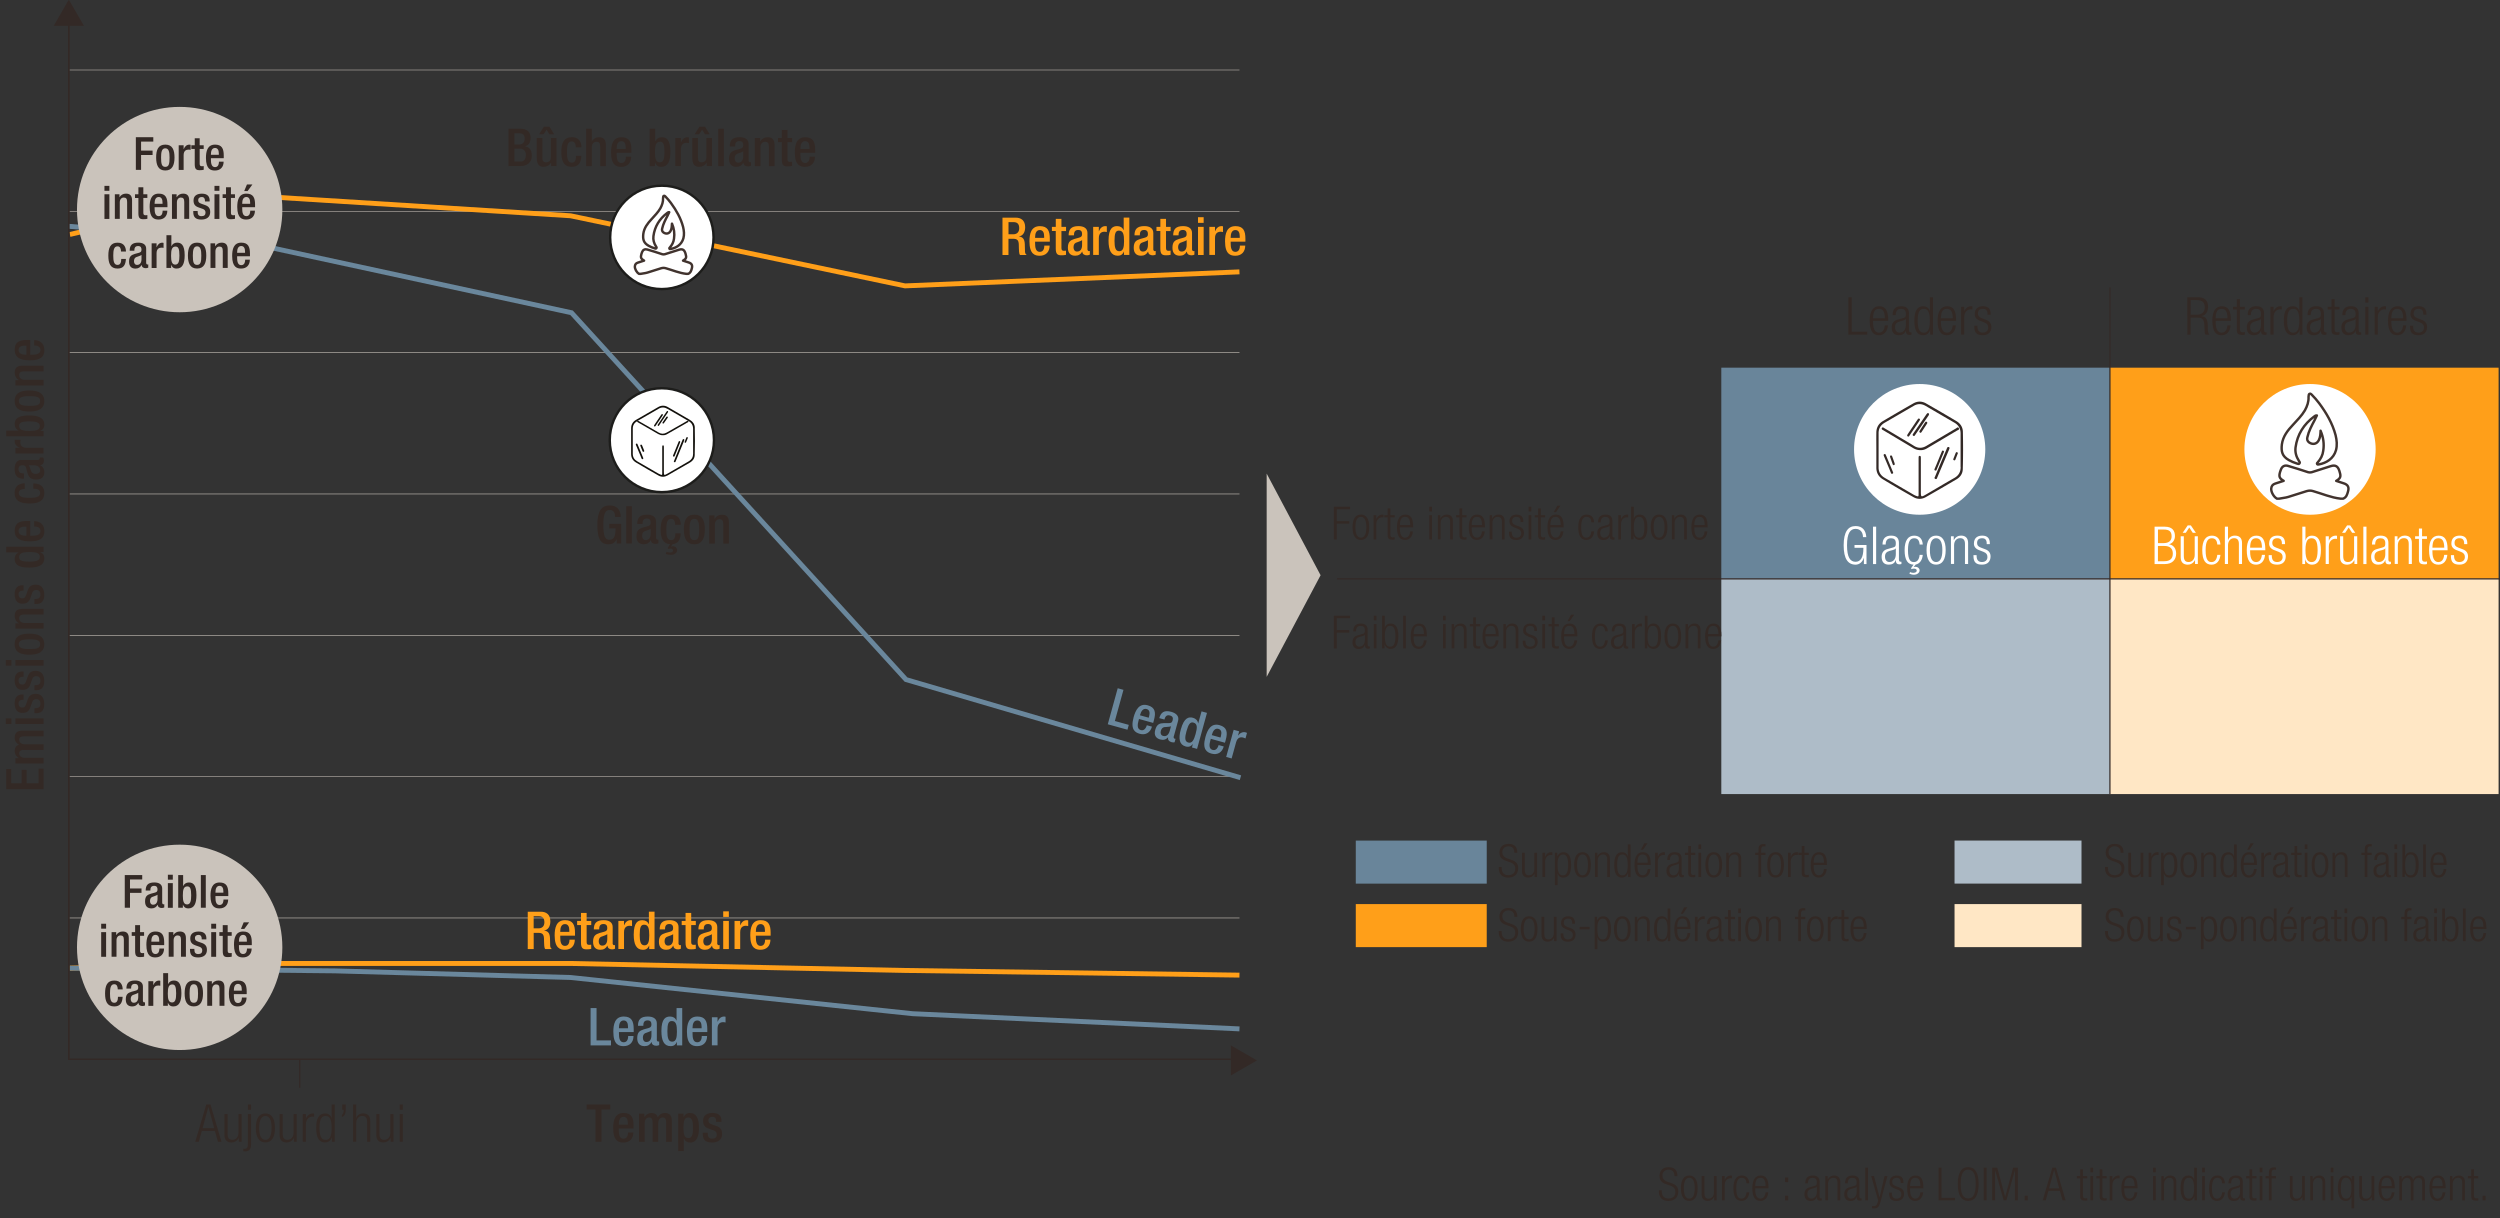 <svg xmlns="http://www.w3.org/2000/svg" id="Formated" viewBox="0 0 765 372.78"><rect x="0" y="0" width="765" height="372.78" fill="#333333" stroke="none"/><defs><style>.cls-1{stroke-width:.37px}.cls-1,.cls-3,.cls-6,.cls-7{fill:none}.cls-1{stroke:#332926}.cls-1,.cls-3,.cls-8{stroke-miterlimit:10}.cls-9{fill:#ff9f19}.cls-10,.cls-11,.cls-12,.cls-13,.cls-14,.cls-15,.cls-16,.cls-17,.cls-18,.cls-19,.cls-20,.cls-9{stroke-width:0}.cls-10,.cls-18{fill:#332926}.cls-11{fill:#ffe7c5}.cls-6,.cls-7{stroke-linejoin:round}.cls-12{fill:#69859a}.cls-3{stroke:#6a879c}.cls-3,.cls-6{stroke-width:1.5px}.cls-13{fill:#12100b}.cls-13,.cls-15,.cls-18,.cls-20,.cls-8{fill-rule:evenodd}.cls-8{stroke:#1d1d1b}.cls-14,.cls-15,.cls-8{fill:#fff}.cls-7,.cls-8{stroke-width:.75px}.cls-16{fill:#6a879c}.cls-17{fill:#332925}.cls-19{fill:#aebcc8}.cls-6{stroke:#ff9f19}.cls-7{stroke:#41332e}.cls-20{fill:#cac3bb}</style></defs><path fill="none" stroke="#cac3bb" stroke-linejoin="round" stroke-width=".18px" d="M21.21 280.89h358.07M21.21 107.91h358.07M21.21 64.67h358.07M21.21 151.16h358.07M21.21 194.4h358.07M21.21 237.64h358.07M21.21 21.42h358.07"/><g><path d="M182.23 339.51h-2.72v-1.54h7.22v1.54h-2.67v9.89h-1.83v-9.89ZM189.35 345.32v.5c0 1.15.14 2.63 1.44 2.63s1.38-1.41 1.38-1.92h1.63c0 1.9-1.15 3.1-3.02 3.1-1.41 0-3.15-.42-3.15-4.4 0-2.26.48-4.66 3.19-4.66 2.4 0 3.04 1.44 3.04 3.84v.91h-4.5Zm2.77-1.18v-.46c0-1.09-.35-1.92-1.33-1.92-1.1 0-1.44 1.09-1.44 2.21v.18h2.77ZM195.55 340.79h1.63v1.01h.05c.43-.77 1.25-1.23 2.06-1.23 1.23 0 1.74.59 2 1.31.5-.83 1.14-1.31 2.18-1.31 1.22 0 2.1.62 2.1 2.29v6.55h-1.73v-5.91c0-1.12-.34-1.55-1.04-1.55s-1.38.56-1.38 1.68v5.78h-1.73v-5.91c0-1.12-.34-1.55-1.06-1.55s-1.36.56-1.36 1.68v5.78h-1.73v-8.61ZM207.52 340.79h1.63v1.06h.03c.35-.77.99-1.28 1.94-1.28 1.97 0 2.77 1.68 2.77 4.64 0 3.62-1.47 4.42-2.66 4.42-.93 0-1.63-.46-1.95-1.23h-.03v3.83h-1.73V340.8Zm3.1 7.46c.99 0 1.44-.74 1.44-3.12 0-1.95-.26-3.19-1.46-3.19s-1.46 1.22-1.46 3.06c0 2.06.26 3.25 1.47 3.25ZM219.14 343.3v-.22c0-.69-.24-1.33-1.14-1.33-.69 0-1.23.32-1.23 1.12 0 .67.3.94 1.22 1.26l1.1.38c1.28.43 1.87 1.12 1.87 2.48 0 1.84-1.34 2.62-3.09 2.62-2.18 0-2.83-1.01-2.83-2.67v-.32h1.54v.27c0 .99.35 1.54 1.34 1.54s1.41-.48 1.41-1.26c0-.64-.34-1.06-.94-1.26l-1.41-.5c-1.3-.45-1.84-1.1-1.84-2.48 0-1.62 1.17-2.37 2.94-2.37 2.19 0 2.69 1.28 2.69 2.35v.38h-1.63Z" class="cls-17"/></g><g><path d="m342.02 210.6 1.76.49-2.63 9.54 4.26 1.18-.41 1.48-6.02-1.66 3.04-11.02ZM348.53 220.02l-.13.48c-.31 1.11-.56 2.57.69 2.91 1.19.33 1.7-.99 1.84-1.49l1.57.43c-.51 1.84-1.94 2.69-3.74 2.19-1.36-.38-2.93-1.24-1.87-5.08.6-2.18 1.7-4.36 4.31-3.64 2.31.64 2.55 2.2 1.91 4.51l-.24.88-4.33-1.2Zm2.98-.41.12-.45c.29-1.05.17-1.94-.77-2.2-1.06-.29-1.68.67-1.98 1.75l-.05.17 2.67.74ZM359.16 225.33c-.08.31.02.64.27.71.11.03.22.04.29.03l-.3 1.08c-.23.04-.55.06-.87-.03-.74-.2-1.28-.67-1.1-1.48h-.03c-.67.69-1.43.91-2.4.64-1.33-.37-1.96-1.34-1.52-2.93.51-1.85 1.42-2.02 2.65-2.07h1.39c.65 0 1.07-.07 1.27-.79.21-.76.08-1.31-.8-1.55-1.11-.31-1.48.44-1.7 1.24l-1.57-.43c.49-1.76 1.48-2.53 3.67-1.93 1.47.41 2.48 1.3 2.08 2.77l-1.31 4.75Zm-.84-3.09c-.53.22-1.51.17-2.06.26-.54.1-.88.54-1.05 1.15-.19.69 0 1.34.69 1.54 1 .28 1.7-.34 2.04-1.56l.38-1.39ZM365 227.7h-.03c-.37.47-.97 1.05-2.16.72-1.94-.54-2.27-2.37-1.48-5.22 1.02-3.69 2.47-3.9 3.74-3.55.89.25 1.45.88 1.55 1.71h.03l1.02-3.68 1.67.46-3.04 11.02-1.57-.44.28-1.02Zm.19-6.59c-.96-.26-1.51.41-2.13 2.65-.52 1.88-.6 3.14.56 3.46 1.14.32 1.73-.78 2.22-2.56.55-1.99.63-3.2-.65-3.55ZM370.5 226.09l-.13.48c-.31 1.11-.56 2.57.69 2.91 1.19.33 1.7-.99 1.84-1.49l1.57.43c-.51 1.84-1.94 2.69-3.74 2.19-1.36-.38-2.93-1.24-1.87-5.08.6-2.17 1.7-4.36 4.31-3.64 2.31.64 2.55 2.2 1.91 4.51l-.24.88-4.33-1.2Zm2.98-.41.12-.45c.29-1.05.17-1.94-.77-2.2-1.06-.29-1.68.67-1.98 1.75l-.05.17 2.67.74ZM377.51 223.32l1.67.46-.36 1.3h.03c.63-.81 1.41-1.23 2.35-.97.19.05.29.11.38.17l-.47 1.7c-.11-.06-.39-.21-.67-.28-.76-.21-1.76-.12-2.19 1.42l-1.37 4.97-1.67-.46 2.29-8.3Z" class="cls-16"/></g><g><path d="M63.12 337.97h1.28l3.38 11.43h-1.09l-.93-3.33h-4l-.93 3.33h-1.09l3.38-11.43Zm2.42 7.24-1.76-6.43h-.03l-1.76 6.43h3.55ZM68.68 340.9h.96v5.99c0 1.38.46 1.9 1.47 1.9 1.09 0 1.86-.86 1.86-2.18v-5.71h.96v8.5h-.86v-1.18h-.03c-.48.94-1.31 1.38-2.18 1.38-1.3 0-2.18-.67-2.18-2.27v-6.42ZM75.85 340.9h.96v9.49c0 1.46-.82 1.95-1.84 1.95-.19 0-.37-.02-.53-.05v-.8c.11.02.22.05.37.05.67 0 1.04-.29 1.04-1.47v-9.17Zm0-2.93h.96v1.63h-.96v-1.63ZM81.21 340.71c1.87 0 2.93 1.49 2.93 4.43s-1.06 4.45-2.93 4.45-2.93-1.49-2.93-4.45 1.06-4.43 2.93-4.43Zm0 8.08c1.07 0 1.9-.93 1.9-3.65s-.83-3.63-1.9-3.63-1.9.93-1.9 3.63.83 3.65 1.9 3.65ZM85.55 340.9h.96v5.99c0 1.38.46 1.9 1.47 1.9 1.09 0 1.86-.86 1.86-2.18v-5.71h.96v8.5h-.86v-1.18h-.03c-.48.94-1.31 1.38-2.18 1.38-1.3 0-2.18-.67-2.18-2.27v-6.42ZM92.65 340.9h.96v1.33h.03c.37-.94 1.15-1.52 2.14-1.52.11 0 .22.02.34.05v.96c-.16-.03-.32-.05-.46-.05-1.06 0-2.05.77-2.05 2.42v5.31h-.96v-8.5ZM101.58 347.99h-.03c-.26.98-1.07 1.6-2.08 1.6-1.87 0-2.72-1.5-2.72-4.45s.85-4.43 2.72-4.43c1.06 0 1.78.58 1.98 1.47h.03v-4.21h.96v11.43h-.86v-1.41Zm-1.95.8c.98 0 1.86-.5 1.86-3.65s-.88-3.63-1.86-3.63-1.86.5-1.86 3.63.9 3.65 1.86 3.65ZM104.7 337.97h1.09v1.63c0 .94-.19 1.84-1.18 2.21v-.64c.42-.26.54-.7.56-1.57h-.46v-1.63ZM108.04 337.97h.96v4.11h.03c.24-.86 1.07-1.38 2.08-1.38 1.3 0 2.18.67 2.18 2.27v6.42h-.96v-6.15c0-1.17-.48-1.75-1.46-1.75-1.12 0-1.87.87-1.87 2.18v5.71h-.96v-11.43ZM115.15 340.9h.96v5.99c0 1.38.46 1.9 1.47 1.9 1.09 0 1.86-.86 1.86-2.18v-5.71h.96v8.5h-.86v-1.18h-.03c-.48.94-1.31 1.38-2.18 1.38-1.3 0-2.18-.67-2.18-2.27v-6.42ZM122.31 337.97h.96v1.63h-.96v-1.63Zm0 2.93h.96v8.5h-.96v-8.5Z" class="cls-17"/></g><g><path d="M1.9 241.5v-6.18h1.54v4.35h3.17v-4.1h1.54v4.1h3.65v-4.48h1.54v6.31H1.9ZM4.72 233.61v-1.63h1.01v-.05a2.401 2.401 0 0 1-1.23-2.06c0-1.23.59-1.75 1.31-2-.83-.5-1.31-1.14-1.31-2.18 0-1.22.62-2.1 2.29-2.1h6.55v1.73H7.43c-1.12 0-1.55.34-1.55 1.04s.56 1.38 1.68 1.38h5.78v1.73H7.43c-1.12 0-1.55.34-1.55 1.06s.56 1.36 1.68 1.36h5.78v1.73H4.72ZM1.77 221.55v-1.73H3.5v1.73H1.77Zm2.95 0v-1.73h8.61v1.73H4.72ZM7.23 214.14h-.22c-.69 0-1.33.24-1.33 1.14 0 .69.32 1.23 1.12 1.23.67 0 .94-.3 1.26-1.22l.38-1.1c.43-1.28 1.12-1.87 2.48-1.87 1.84 0 2.62 1.34 2.62 3.09 0 2.18-1.01 2.83-2.67 2.83h-.32v-1.54h.27c.99 0 1.54-.35 1.54-1.34s-.48-1.41-1.26-1.41c-.64 0-1.06.34-1.26.94l-.5 1.41c-.45 1.3-1.1 1.84-2.48 1.84-1.62 0-2.37-1.17-2.37-2.94 0-2.19 1.28-2.69 2.35-2.69h.38v1.63ZM7.23 207.1h-.22c-.69 0-1.33.24-1.33 1.14 0 .69.32 1.23 1.12 1.23.67 0 .94-.3 1.26-1.22l.38-1.1c.43-1.28 1.12-1.87 2.48-1.87 1.84 0 2.62 1.34 2.62 3.09 0 2.18-1.01 2.83-2.67 2.83h-.32v-1.54h.27c.99 0 1.54-.35 1.54-1.34s-.48-1.41-1.26-1.41c-.64 0-1.06.34-1.26.94l-.5 1.41c-.45 1.3-1.1 1.84-2.48 1.84-1.62 0-2.37-1.17-2.37-2.94 0-2.19 1.28-2.69 2.35-2.69h.38v1.63ZM1.77 203.69v-1.73H3.5v1.73H1.77Zm2.95 0v-1.73h8.61v1.73H4.72ZM4.49 197.13c0-2.51 1.86-3.22 4.53-3.22s4.53.82 4.53 3.22-1.86 3.2-4.53 3.2-4.53-.7-4.53-3.2Zm7.78 0c0-1.26-1.06-1.49-3.25-1.49-1.9 0-3.25.22-3.25 1.49s1.34 1.47 3.25 1.47c2.19 0 3.25-.22 3.25-1.47ZM4.72 192.36v-1.63h1.01v-.05c-.77-.43-1.23-1.25-1.23-2.21 0-1.31.59-2.15 2.34-2.15h6.5v1.73H7.43c-1.12 0-1.55.34-1.55 1.2 0 .7.56 1.38 1.68 1.38h5.78v1.73H4.72ZM7.23 180.73h-.22c-.69 0-1.33.24-1.33 1.14 0 .69.32 1.23 1.12 1.23.67 0 .94-.3 1.26-1.22l.38-1.1c.43-1.28 1.12-1.87 2.48-1.87 1.84 0 2.62 1.34 2.62 3.09 0 2.18-1.01 2.83-2.67 2.83h-.32v-1.54h.27c.99 0 1.54-.35 1.54-1.34s-.48-1.41-1.26-1.41c-.64 0-1.06.34-1.26.94l-.5 1.41c-.45 1.3-1.1 1.84-2.48 1.84-1.62 0-2.37-1.17-2.37-2.94 0-2.19 1.28-2.69 2.35-2.69h.38v1.63ZM12.27 168.94v.03c.56.22 1.28.66 1.28 1.89 0 2.02-1.68 2.82-4.64 2.82-3.83 0-4.42-1.34-4.42-2.66 0-.93.46-1.63 1.23-1.95v-.03H1.9v-1.73h11.43v1.63h-1.06Zm-6.4 1.57c0 .99.8 1.34 3.12 1.34 1.95 0 3.19-.26 3.19-1.46s-1.22-1.46-3.06-1.46c-2.06 0-3.25.24-3.25 1.57ZM9.25 163.93h.5c1.15 0 2.62-.14 2.62-1.44s-1.41-1.38-1.92-1.38v-1.63c1.9 0 3.11 1.15 3.11 3.02 0 1.41-.42 3.15-4.4 3.15-2.26 0-4.66-.48-4.66-3.19 0-2.4 1.44-3.04 3.84-3.04h.91v4.5Zm-1.18-2.77h-.46c-1.09 0-1.92.35-1.92 1.33 0 1.1 1.09 1.44 2.21 1.44h.18v-2.77ZM10.19 147.91c2.06.11 3.36.82 3.36 2.95 0 2.5-1.86 3.2-4.53 3.2s-4.53-.7-4.53-3.2c-.03-2.58 2.02-2.96 3.09-2.96v1.73c-.8 0-1.84.22-1.81 1.23 0 1.25 1.34 1.47 3.25 1.47s3.25-.22 3.25-1.47c.02-.96-.78-1.31-2.08-1.31v-1.63ZM11.54 140.75c.32 0 .61-.19.61-.45 0-.11-.02-.22-.05-.29h1.12c.1.21.21.51.21.85 0 .77-.3 1.41-1.14 1.46v.03c.85.46 1.26 1.14 1.26 2.14 0 1.38-.77 2.24-2.42 2.24-1.92 0-2.32-.83-2.71-2l-.37-1.34c-.18-.62-.35-1.01-1.1-1.01s-1.28.27-1.28 1.18c0 1.15.82 1.31 1.65 1.31v1.63c-1.82 0-2.83-.75-2.83-3.03 0-1.52.59-2.74 2.11-2.74h4.93Zm-2.75 1.63c.35.45.56 1.41.8 1.92.24.5.75.7 1.39.7.72 0 1.3-.35 1.3-1.07 0-1.04-.78-1.55-2.05-1.55H8.79ZM4.72 138.76v-1.73h1.34V137c-.96-.38-1.57-1.02-1.57-2 0-.19.03-.3.06-.42h1.76c-.03.13-.1.43-.1.72 0 .78.35 1.73 1.95 1.73h5.15v1.73H4.72ZM1.9 133.5v-1.73h3.83v-.03c-.77-.32-1.23-1.02-1.23-1.95 0-1.31.59-2.66 4.42-2.66 2.96 0 4.64.8 4.64 2.82 0 1.23-.72 1.66-1.28 1.89v.03h1.06v1.63H1.9Zm10.28-3.09c0-1.2-1.23-1.46-3.19-1.46-2.32 0-3.12.35-3.12 1.34 0 1.33 1.18 1.57 3.25 1.57 1.84 0 3.06-.27 3.06-1.46ZM4.49 122.72c0-2.51 1.86-3.22 4.53-3.22s4.53.82 4.53 3.22-1.86 3.2-4.53 3.2-4.53-.7-4.53-3.2Zm7.78 0c0-1.26-1.06-1.49-3.25-1.49-1.9 0-3.25.22-3.25 1.49s1.34 1.47 3.25 1.47c2.19 0 3.25-.22 3.25-1.47ZM4.72 117.95v-1.63h1.01v-.05c-.77-.43-1.23-1.25-1.23-2.21 0-1.31.59-2.15 2.34-2.15h6.5v1.73H7.43c-1.12 0-1.55.34-1.55 1.2 0 .7.56 1.38 1.68 1.38h5.78v1.73H4.72ZM9.25 108.54h.5c1.15 0 2.62-.14 2.62-1.44s-1.41-1.38-1.92-1.38v-1.63c1.9 0 3.11 1.15 3.11 3.02 0 1.41-.42 3.15-4.4 3.15-2.26 0-4.66-.48-4.66-3.19 0-2.4 1.44-3.04 3.84-3.04h.91v4.5Zm-1.18-2.77h-.46c-1.09 0-1.92.35-1.92 1.33 0 1.1 1.09 1.44 2.21 1.44h.18v-2.77Z" class="cls-17"/></g><path d="M21.37 71.75 72.24 59.6l102.34 6.43 102.35 21.45 102.34-4.29" class="cls-6"/><path d="m21.06 69.25 51.49 4.29L174.89 95.7l102.35 112.25 102.34 30.03" class="cls-3"/><path d="m21.37 296.25 50.87-1.43h102.34l102.35 2.14 102.34 1.43" class="cls-6"/><path d="m21.37 296.25 81.15.84 72.06 2.02 104.67 11.08 100.03 4.65" class="cls-3"/><path fill="none" stroke="#332926" stroke-linejoin="round" stroke-width=".5px" d="M21.06 7.2v316.93h355.57"/><path d="m21.06-.11-4.62 8h9.24l-4.62-8zM376.63 319.87l7.99 4.62-7.99 4.62v-9.24z" class="cls-10"/><path fill="none" stroke="#332926" stroke-linejoin="round" stroke-width=".37px" d="M91.73 324.13v8.73"/><g><path d="M306.77 66.6h4.03c1.6 0 2.9.8 2.9 2.95 0 1.47-.66 2.61-1.9 2.8v.03c1.14.11 1.73.74 1.79 2.34.02.74.03 1.63.06 2.32.03.56.3.83.54.99h-2.06c-.18-.21-.26-.56-.3-1.01-.06-.69-.05-1.33-.08-2.16-.03-1.25-.42-1.79-1.67-1.79h-1.49v4.96h-1.83V66.6Zm3.28 5.09c1.17 0 1.83-.7 1.83-1.86 0-1.22-.53-1.86-1.73-1.86h-1.55v3.71h1.46ZM316.74 73.95v.5c0 1.15.14 2.62 1.44 2.62s1.38-1.41 1.38-1.92h1.63c0 1.9-1.15 3.11-3.03 3.11-1.41 0-3.15-.42-3.15-4.4 0-2.26.48-4.66 3.19-4.66 2.4 0 3.04 1.44 3.04 3.84v.91h-4.5Zm2.77-1.18v-.46c0-1.09-.35-1.92-1.33-1.92-1.1 0-1.44 1.09-1.44 2.21v.18h2.77ZM321.89 69.42h1.18v-2.45h1.73v2.45h1.41v1.28h-1.41v5.14c0 .67.19.91.78.91.26 0 .46-.02.62-.05v1.28c-.37.1-.85.14-1.39.14-1.17 0-1.75-.32-1.75-2.08v-5.35h-1.18v-1.28ZM332.75 76.24c0 .32.19.61.45.61.11 0 .22-.02.29-.05v1.12c-.21.1-.51.21-.85.21-.77 0-1.41-.3-1.46-1.14h-.03c-.46.85-1.14 1.26-2.14 1.26-1.38 0-2.24-.77-2.24-2.42 0-1.92.83-2.32 2-2.71l1.34-.37c.62-.18 1.01-.35 1.01-1.1s-.27-1.28-1.18-1.28c-1.15 0-1.31.82-1.31 1.65H327c0-1.82.75-2.83 3.02-2.83 1.52 0 2.74.59 2.74 2.11v4.93Zm-1.63-2.75c-.45.35-1.41.56-1.92.8-.5.24-.7.75-.7 1.39 0 .72.35 1.3 1.07 1.3 1.04 0 1.55-.78 1.55-2.05v-1.44ZM334.51 69.42h1.73v1.34h.03c.38-.96 1.02-1.57 2-1.57.19 0 .3.03.42.06v1.76c-.13-.03-.43-.1-.72-.1-.78 0-1.73.35-1.73 1.95v5.15h-1.73V69.4ZM343.95 76.97h-.03c-.22.56-.66 1.28-1.89 1.28-2.02 0-2.82-1.68-2.82-4.64 0-3.83 1.34-4.42 2.66-4.42.93 0 1.63.46 1.95 1.23h.03v-3.83h1.73v11.43h-1.63v-1.06Zm-1.57-6.4c-.99 0-1.34.8-1.34 3.12 0 1.95.26 3.19 1.46 3.19s1.46-1.22 1.46-3.06c0-2.06-.24-3.25-1.57-3.25ZM352.9 76.24c0 .32.19.61.45.61.11 0 .22-.02.29-.05v1.12c-.21.1-.51.21-.85.21-.77 0-1.41-.3-1.46-1.14h-.03c-.46.85-1.14 1.26-2.14 1.26-1.38 0-2.24-.77-2.24-2.42 0-1.92.83-2.32 2-2.71l1.34-.37c.62-.18 1.01-.35 1.01-1.1s-.27-1.28-1.18-1.28c-1.15 0-1.31.82-1.31 1.65h-1.63c0-1.82.75-2.83 3.02-2.83 1.52 0 2.74.59 2.74 2.11v4.93Zm-1.63-2.75c-.45.35-1.41.56-1.92.8-.5.24-.7.75-.7 1.39 0 .72.35 1.3 1.07 1.3 1.04 0 1.55-.78 1.55-2.05v-1.44ZM353.89 69.42h1.18v-2.45h1.73v2.45h1.41v1.28h-1.41v5.14c0 .67.19.91.78.91.26 0 .46-.02.62-.05v1.28c-.37.1-.85.14-1.39.14-1.17 0-1.75-.32-1.75-2.08v-5.35h-1.18v-1.28ZM364.75 76.24c0 .32.19.61.45.61.11 0 .22-.02.29-.05v1.12c-.21.1-.51.21-.85.21-.77 0-1.41-.3-1.46-1.14h-.03c-.46.85-1.14 1.26-2.14 1.26-1.38 0-2.24-.77-2.24-2.42 0-1.92.83-2.32 2-2.71l1.34-.37c.62-.18 1.01-.35 1.01-1.1s-.27-1.28-1.18-1.28c-1.15 0-1.31.82-1.31 1.65H359c0-1.82.75-2.83 3.02-2.83 1.52 0 2.74.59 2.74 2.11v4.93Zm-1.63-2.75c-.45.35-1.41.56-1.92.8-.5.24-.7.75-.7 1.39 0 .72.35 1.3 1.07 1.3 1.04 0 1.55-.78 1.55-2.05v-1.44ZM366.59 66.47h1.73v1.73h-1.73v-1.73Zm0 2.95h1.73v8.61h-1.73v-8.61ZM370.06 69.42h1.73v1.34h.03c.38-.96 1.02-1.57 2-1.57.19 0 .3.03.42.06v1.76c-.13-.03-.43-.1-.72-.1-.78 0-1.73.35-1.73 1.95v5.15h-1.73V69.4ZM376.59 73.95v.5c0 1.15.14 2.62 1.44 2.62s1.38-1.41 1.38-1.92h1.63c0 1.9-1.15 3.11-3.03 3.11-1.41 0-3.15-.42-3.15-4.4 0-2.26.48-4.66 3.19-4.66 2.4 0 3.04 1.44 3.04 3.84v.91h-4.5Zm2.77-1.18v-.46c0-1.09-.35-1.92-1.33-1.92-1.1 0-1.44 1.09-1.44 2.21v.18h2.77Z" class="cls-9"/></g><g><path d="M161.48 278.99h4.03c1.6 0 2.9.8 2.9 2.95 0 1.47-.66 2.61-1.9 2.8v.03c1.14.11 1.73.74 1.79 2.34.02.74.03 1.63.06 2.32.03.56.3.83.54.99h-2.06c-.18-.21-.26-.56-.3-1.01-.06-.69-.05-1.33-.08-2.16-.03-1.25-.42-1.79-1.66-1.79h-1.49v4.96h-1.82v-11.43Zm3.28 5.09c1.17 0 1.82-.7 1.82-1.86 0-1.22-.53-1.86-1.73-1.86h-1.55v3.71h1.46ZM171.44 286.33v.5c0 1.15.14 2.62 1.44 2.62s1.38-1.41 1.38-1.92h1.63c0 1.9-1.15 3.1-3.02 3.1-1.41 0-3.15-.42-3.15-4.4 0-2.26.48-4.66 3.19-4.66 2.4 0 3.04 1.44 3.04 3.84v.91h-4.5Zm2.77-1.18v-.46c0-1.09-.35-1.92-1.33-1.92-1.1 0-1.44 1.09-1.44 2.21v.18h2.77ZM176.6 281.8h1.18v-2.45h1.73v2.45h1.41v1.28h-1.41v5.14c0 .67.19.91.78.91.26 0 .46-.02.62-.05v1.28c-.37.1-.85.14-1.39.14-1.17 0-1.74-.32-1.74-2.08v-5.35h-1.18v-1.28ZM187.46 288.62c0 .32.19.61.45.61.11 0 .22-.02.29-.05v1.12c-.21.1-.51.21-.85.21-.77 0-1.41-.3-1.46-1.14h-.03c-.46.85-1.14 1.26-2.14 1.26-1.38 0-2.24-.77-2.24-2.42 0-1.92.83-2.32 2-2.71l1.34-.37c.62-.18 1.01-.35 1.01-1.1s-.27-1.28-1.18-1.28c-1.15 0-1.31.82-1.31 1.65h-1.63c0-1.83.75-2.83 3.03-2.83 1.52 0 2.74.59 2.74 2.11v4.93Zm-1.63-2.75c-.45.35-1.41.56-1.92.8-.5.24-.7.75-.7 1.39 0 .72.35 1.3 1.07 1.3 1.04 0 1.55-.78 1.55-2.05v-1.44ZM189.22 281.8h1.73v1.34h.03c.38-.96 1.02-1.57 2-1.57.19 0 .3.03.42.06v1.76c-.13-.03-.43-.1-.72-.1-.78 0-1.73.35-1.73 1.95v5.15h-1.73v-8.61ZM198.66 289.36h-.03c-.22.56-.66 1.28-1.89 1.28-2.02 0-2.82-1.68-2.82-4.64 0-3.83 1.34-4.42 2.66-4.42.93 0 1.63.46 1.95 1.23h.03v-3.83h1.73v11.43h-1.63v-1.06Zm-1.57-6.4c-.99 0-1.34.8-1.34 3.12 0 1.95.26 3.19 1.46 3.19s1.46-1.22 1.46-3.06c0-2.06-.24-3.25-1.57-3.25ZM207.61 288.62c0 .32.19.61.45.61.11 0 .22-.02.29-.05v1.12c-.21.1-.51.21-.85.21-.77 0-1.41-.3-1.46-1.14h-.03c-.46.85-1.14 1.26-2.14 1.26-1.38 0-2.24-.77-2.24-2.42 0-1.92.83-2.32 2-2.71l1.34-.37c.62-.18 1.01-.35 1.01-1.1s-.27-1.28-1.18-1.28c-1.15 0-1.31.82-1.31 1.65h-1.63c0-1.83.75-2.83 3.03-2.83 1.52 0 2.74.59 2.74 2.11v4.93Zm-1.63-2.75c-.45.35-1.41.56-1.92.8-.5.24-.7.75-.7 1.39 0 .72.35 1.3 1.07 1.3 1.04 0 1.55-.78 1.55-2.05v-1.44ZM208.6 281.8h1.18v-2.45h1.73v2.45h1.41v1.28h-1.41v5.14c0 .67.19.91.78.91.26 0 .46-.02.62-.05v1.28c-.37.1-.85.14-1.39.14-1.17 0-1.74-.32-1.74-2.08v-5.35h-1.18v-1.28ZM219.46 288.62c0 .32.19.61.45.61.11 0 .22-.02.29-.05v1.12c-.21.1-.51.21-.85.21-.77 0-1.41-.3-1.46-1.14h-.03c-.46.85-1.14 1.26-2.14 1.26-1.38 0-2.24-.77-2.24-2.42 0-1.92.83-2.32 2-2.71l1.34-.37c.62-.18 1.01-.35 1.01-1.1s-.27-1.28-1.18-1.28c-1.15 0-1.31.82-1.31 1.65h-1.63c0-1.83.75-2.83 3.03-2.83 1.52 0 2.74.59 2.74 2.11v4.93Zm-1.63-2.75c-.45.35-1.41.56-1.92.8-.5.24-.7.75-.7 1.39 0 .72.35 1.3 1.07 1.3 1.04 0 1.55-.78 1.55-2.05v-1.44ZM221.3 278.86h1.73v1.73h-1.73v-1.73Zm0 2.95h1.73v8.61h-1.73v-8.61ZM224.77 281.8h1.73v1.34h.03c.38-.96 1.02-1.57 2-1.57.19 0 .3.03.42.06v1.76c-.13-.03-.43-.1-.72-.1-.78 0-1.73.35-1.73 1.95v5.15h-1.73v-8.61ZM231.3 286.33v.5c0 1.15.14 2.62 1.44 2.62s1.38-1.41 1.38-1.92h1.63c0 1.9-1.15 3.1-3.02 3.1-1.41 0-3.15-.42-3.15-4.4 0-2.26.48-4.66 3.19-4.66 2.4 0 3.04 1.44 3.04 3.84v.91h-4.5Zm2.77-1.18v-.46c0-1.09-.35-1.92-1.33-1.92-1.1 0-1.44 1.09-1.44 2.21v.18h2.77Z" class="cls-9"/></g><path d="M186.58 134.7c0-8.78 7.14-15.9 15.95-15.9s15.95 7.12 15.95 15.9-7.14 15.9-15.95 15.9-15.95-7.12-15.95-15.9" class="cls-8"/><g><path d="M212.61 130.83c-.05-1.03-.59-1.81-1.44-2.31-2.28-1.35-4.57-2.68-6.87-3.99-.93-.52-1.93-.52-2.87.02-2.28 1.29-4.57 2.61-6.83 3.94-.98.57-1.48 1.46-1.48 2.59-.02 1.31 0 2.62 0 3.92v3.83c-.02 1.18.48 2.09 1.48 2.68 2.28 1.37 4.59 2.7 6.91 4.01.89.5 1.85.48 2.74-.02 2.33-1.31 4.65-2.66 6.96-4.01.83-.5 1.35-1.26 1.37-2.24.09-2.81.09-5.62.02-8.43m-.5 7.95c0 1.09-.43 1.87-1.39 2.42-2.15 1.22-4.28 2.48-6.44 3.73-1.07.61-1.13.59-1.13-.61v-7.47c0-.13 0-.26-.02-.39-.02-.11-.11-.17-.22-.17-.13 0-.22.07-.24.17-.02.15-.02.31-.02.48v7.95c0 .48-.04.52-.5.35-.24-.09-.48-.2-.7-.33-2.15-1.24-4.28-2.48-6.44-3.73-.91-.52-1.39-1.31-1.37-2.37v-7.54c-.02-1.09.44-1.87 1.39-2.42 2.15-1.24 4.3-2.48 6.46-3.73.93-.57 1.85-.54 2.78 0 2.13 1.24 4.29 2.48 6.44 3.73.93.52 1.39 1.33 1.39 2.42v7.52Z" class="cls-13"/><path d="M202.88 133.18c-.55.02-1-.12-1.44-.35-2.03-1.18-4.06-2.34-6.09-3.51-.04-.02-.08-.04-.1-.06-.18-.08-.37-.2-.26-.41.14-.24.34-.1.47 0 1.1.63 2.21 1.26 3.31 1.9.92.53 1.87 1.06 2.78 1.61.83.49 1.64.47 2.46 0 2.01-1.14 4.02-2.3 6.03-3.43.18-.1.41-.39.59-.06.18.29-.18.37-.37.47-1.99 1.16-4 2.3-5.99 3.43-.45.28-.93.43-1.4.41M209.4 134.65c-.02.06-.06.15-.09.26-.84 2.07-1.69 4.15-2.54 6.22-.05.11-.07.28-.24.32-.11 0-.2-.02-.28-.11-.13-.15-.02-.28.05-.41.56-1.42 1.15-2.87 1.73-4.3.28-.67.56-1.36.83-2.03.06-.15.15-.28.35-.24.13.02.2.11.2.28" class="cls-13"/><path d="M204.44 125.99c0 .1-.06.2-.12.28-.86 1.26-1.72 2.55-2.57 3.81-.1.14-.17.38-.41.2-.23-.16-.06-.32.04-.47.86-1.27 1.7-2.55 2.56-3.81.1-.14.17-.28.37-.22.1.04.14.1.14.22M196.85 140.23c.02.13-.07.22-.18.26-.18.07-.29 0-.35-.17-.11-.28-.25-.59-.35-.89-.44-1.02-.86-2.07-1.31-3.11-.06-.2-.24-.43.07-.57.29-.11.33.15.42.35.53 1.28 1.06 2.59 1.62 3.89.02.06.04.15.09.24M206.2 139.73c-.24-.02-.32-.17-.24-.39.15-.35.28-.69.43-1.04.39-1 .8-1.99 1.21-2.99.06-.17.11-.41.37-.33.28.11.19.31.11.5-.54 1.32-1.06 2.64-1.6 3.97-.04.13-.09.28-.28.28M200.35 130.53c-.2-.08-.28-.2-.18-.4.08-.14.18-.26.26-.4.63-.91 1.27-1.85 1.88-2.78.12-.14.22-.36.44-.2.22.16.06.34-.04.48-.69 1.01-1.39 2.02-2.06 3.03-.08.12-.14.24-.3.26M204.37 127.73c-.02.06-.06.12-.1.17-.36.5-.7 1-1.06 1.5-.1.15-.2.31-.4.17-.22-.15-.08-.29.02-.44.36-.5.7-1.02 1.06-1.53.08-.1.16-.19.3-.14.1.04.18.1.18.25M196.15 136.07c.22-.02.27.11.33.22.2.52.42 1.03.62 1.53.05.17.09.33-.11.41-.25.11-.33-.04-.4-.22-.2-.5-.4-1-.6-1.49-.09-.22-.11-.41.15-.46M209.73 135.5c-.16-.06-.32-.12-.22-.33.16-.43.34-.85.52-1.28.06-.12.16-.17.3-.12.12.06.2.14.14.27-.18.44-.36.89-.54 1.32-.04.08-.1.12-.2.14" class="cls-13"/></g><path d="M186.71 72.64c0-8.74 7.08-15.82 15.82-15.82s15.82 7.08 15.82 15.82-7.08 15.82-15.82 15.82-15.82-7.08-15.82-15.82" class="cls-8"/><path d="M205.62 68.44c-.03.76-.06 1.45-.39 2.15-.42.91-1.37 1.15-2.22.54-.39-.3-.52-.7-.39-1.18.3-1.39.97-2.66 1.64-3.93.15-.33.33-.69.52-1.09-.27-.03-.45.12-.61.24-2.37 1.79-3.83 4.14-4.22 7.08-.15 1.12.15 2.15.76 3.12.12.18.3.39.15.57-.15.24-.39.09-.61.03-.64-.21-1.25-.45-1.82-.79-1.52-.88-1.76-1.97-1.58-3.6.24-1.85 1.31-3.21 2.52-4.51.94-1.06 1.97-2.06 2.7-3.33.52-.97.88-1.97.82-3.09 0-.09 0-.18.03-.27 0-.18.03-.36.21-.45.18-.09.34.09.46.18.64.64 1.18 1.3 1.73 2.03 1.64 2.24 3.01 4.63 3.71 7.32.27 1.15.39 2.3.09 3.45-.55 1.97-2.22 2.97-3.89 3.27-.15.03-.3.06-.39-.09-.09-.15.03-.3.15-.39.67-.76 1.12-1.63 1.25-2.66.24-1.57.03-3.12-.61-4.6Zm-10.08 15.34c-.7-.36-1.36-1.53-1.27-2.32.06-.54.33-.9.88-1.08.64-.21 1.27-.42 1.94-.63-.97-.57-1.12-.96-.82-2.02.09-.21.15-.42.21-.6.27-.69.85-.99 1.58-.78 1.55.45 3.06.93 4.61 1.45.24.06.48.06.76 0 1.46-.48 2.88-.93 4.34-1.38 1.03-.33 1.61 0 1.94 1.02.03.09.06.21.09.3.33 1.05.18 1.45-.79 2.02.58.21 1.12.36 1.67.54 1 .3 1.3.9 1 1.9-.18.66-.37 1.32-1.12 1.6h-.55c-2.15-.24-4.15-1.11-6.25-1.71-.49-.15-.94-.15-1.46 0-1.4.45-2.79.87-4.19 1.32-.67.21-1.37.24-2.06.39h-.52Z" class="cls-7"/><path d="M86.4 64.13c0 17.35-14.07 31.42-31.42 31.42S23.56 81.48 23.56 64.13s14.07-31.42 31.42-31.42S86.4 46.78 86.4 64.13" class="cls-20"/><g><path d="M41.57 41.98h5.34v1.34h-3.74v2.77h3.52v1.34h-3.52v4.54h-1.6v-10ZM50.58 44.25c2.2 0 2.82 1.62 2.82 3.96s-.71 3.96-2.82 3.96-2.8-1.62-2.8-3.96.62-3.96 2.8-3.96Zm0 6.81c1.11 0 1.3-.92 1.3-2.84 0-1.67-.2-2.84-1.3-2.84s-1.29 1.18-1.29 2.84c0 1.92.2 2.84 1.29 2.84ZM54.68 44.45h1.51v1.18h.03c.34-.84.9-1.37 1.75-1.37.17 0 .27.03.36.06v1.54c-.11-.03-.38-.08-.63-.08-.69 0-1.51.31-1.51 1.71V52h-1.51v-7.54ZM58.55 44.45h1.04v-2.14h1.51v2.14h1.23v1.12H61.1v4.5c0 .59.17.8.69.8.22 0 .41-.01.55-.04v1.12c-.32.08-.74.13-1.22.13-1.02 0-1.53-.28-1.53-1.82v-4.68h-1.04v-1.12ZM64.54 48.41v.43c0 1.01.13 2.3 1.26 2.3s1.2-1.23 1.2-1.68h1.43c0 1.67-1.01 2.72-2.65 2.72-1.23 0-2.76-.36-2.76-3.85 0-1.98.42-4.08 2.79-4.08 2.1 0 2.66 1.26 2.66 3.36v.8h-3.94Zm2.42-1.04v-.41c0-.95-.31-1.68-1.16-1.68-.97 0-1.26.95-1.26 1.93v.15h2.42ZM31.96 56.87h1.51v1.51h-1.51v-1.51Zm0 2.58h1.51v7.54h-1.51v-7.54ZM35.13 59.45h1.43v.88h.04c.38-.67 1.09-1.08 1.93-1.08 1.15 0 1.88.52 1.88 2.04v5.69H38.9v-5.17c0-.98-.29-1.36-1.05-1.36-.62 0-1.2.49-1.2 1.47v5.06h-1.51v-7.54ZM41.31 59.45h1.04v-2.14h1.51v2.14h1.23v1.12h-1.23v4.5c0 .59.17.8.69.8.22 0 .41-.01.55-.04v1.12c-.32.08-.74.13-1.22.13-1.02 0-1.53-.28-1.53-1.82v-4.68h-1.04v-1.12ZM47.31 63.41v.43c0 1.01.13 2.3 1.26 2.3s1.2-1.23 1.2-1.68h1.43c0 1.67-1.01 2.72-2.65 2.72-1.23 0-2.76-.36-2.76-3.85 0-1.98.42-4.08 2.79-4.08 2.1 0 2.66 1.26 2.66 3.36v.8H47.3Zm2.42-1.04v-.41c0-.95-.31-1.68-1.16-1.68-.97 0-1.26.95-1.26 1.93v.15h2.42ZM52.61 59.45h1.43v.88h.04c.38-.67 1.09-1.08 1.93-1.08 1.15 0 1.88.52 1.88 2.04v5.69h-1.51v-5.17c0-.98-.29-1.36-1.05-1.36-.62 0-1.2.49-1.2 1.47v5.06h-1.51v-7.54ZM62.72 61.65v-.2c0-.6-.21-1.16-.99-1.16-.6 0-1.08.28-1.08.98 0 .59.27.83 1.06 1.11l.97.34c1.12.38 1.64.98 1.64 2.17 0 1.61-1.18 2.3-2.7 2.3-1.91 0-2.48-.88-2.48-2.34v-.28h1.34v.24c0 .87.31 1.34 1.18 1.34s1.23-.42 1.23-1.11c0-.56-.29-.92-.83-1.11l-1.23-.43c-1.13-.39-1.61-.97-1.61-2.17 0-1.41 1.02-2.07 2.58-2.07 1.92 0 2.35 1.12 2.35 2.06v.34h-1.43ZM65.63 56.87h1.51v1.51h-1.51v-1.51Zm0 2.58h1.51v7.54h-1.51v-7.54ZM68.12 59.45h1.04v-2.14h1.51v2.14h1.23v1.12h-1.23v4.5c0 .59.17.8.69.8.22 0 .41-.01.55-.04v1.12c-.32.08-.74.13-1.22.13-1.02 0-1.53-.28-1.53-1.82v-4.68h-1.04v-1.12ZM74.12 63.41v.43c0 1.01.13 2.3 1.26 2.3s1.2-1.23 1.2-1.68h1.43c0 1.67-1.01 2.72-2.65 2.72-1.23 0-2.76-.36-2.76-3.85 0-1.98.42-4.08 2.79-4.08 2.1 0 2.66 1.26 2.66 3.36v.8h-3.94Zm2.42-1.04v-.41c0-.95-.31-1.68-1.16-1.68-.97 0-1.26.95-1.26 1.93v.15h2.42Zm-.97-5.93h1.68l-1.48 2.02h-1.04l.84-2.02ZM38.53 79.24c-.1 1.81-.71 2.94-2.58 2.94-2.19 0-2.8-1.62-2.8-3.96s.62-3.96 2.8-3.96c2.26-.03 2.59 1.76 2.59 2.7h-1.51c0-.7-.2-1.61-1.08-1.58-1.09 0-1.29 1.18-1.29 2.84s.2 2.84 1.29 2.84c.84.01 1.15-.69 1.15-1.82h1.43ZM44.73 80.42c0 .28.17.53.39.53.1 0 .2-.01.25-.04v.98c-.18.08-.45.18-.74.18-.67 0-1.23-.27-1.27-.99h-.03c-.41.74-.99 1.11-1.88 1.11-1.21 0-1.96-.67-1.96-2.12 0-1.68.73-2.03 1.75-2.37l1.18-.32c.55-.15.88-.31.88-.97s-.24-1.12-1.04-1.12c-1.01 0-1.15.71-1.15 1.44h-1.43c0-1.6.66-2.48 2.65-2.48 1.33 0 2.4.52 2.4 1.85v4.31Zm-1.43-2.41c-.39.31-1.23.49-1.68.7-.43.21-.62.66-.62 1.22 0 .63.31 1.13.94 1.13.91 0 1.36-.69 1.36-1.79v-1.26ZM46.4 74.45h1.51v1.18h.03c.34-.84.9-1.37 1.75-1.37.17 0 .27.03.36.06v1.54c-.11-.03-.38-.08-.63-.08-.69 0-1.51.31-1.51 1.71V82H46.4v-7.54ZM50.93 71.98h1.51v3.35h.03c.28-.67.9-1.08 1.71-1.08 1.15 0 2.33.52 2.33 3.87 0 2.59-.7 4.06-2.47 4.06-1.08 0-1.46-.63-1.65-1.12h-.03v.92h-1.43v-10Zm2.7 8.99c1.05 0 1.27-1.08 1.27-2.79 0-2.03-.31-2.73-1.18-2.73-1.16 0-1.37 1.04-1.37 2.84 0 1.61.24 2.68 1.27 2.68ZM60.3 74.25c2.2 0 2.82 1.62 2.82 3.96s-.71 3.96-2.82 3.96-2.8-1.62-2.8-3.96.62-3.96 2.8-3.96Zm0 6.81c1.11 0 1.3-.92 1.3-2.84 0-1.67-.2-2.84-1.3-2.84s-1.29 1.18-1.29 2.84c0 1.92.2 2.84 1.29 2.84ZM64.4 74.45h1.43v.88h.04c.38-.67 1.09-1.08 1.93-1.08 1.15 0 1.88.52 1.88 2.04v5.69h-1.51v-5.17c0-.98-.29-1.36-1.05-1.36-.62 0-1.2.49-1.2 1.47v5.06h-1.51v-7.54ZM72.56 78.41v.43c0 1.01.13 2.3 1.26 2.3s1.2-1.23 1.2-1.68h1.43c0 1.67-1.01 2.72-2.65 2.72-1.23 0-2.76-.36-2.76-3.85 0-1.98.42-4.08 2.79-4.08 2.1 0 2.66 1.26 2.66 3.36v.8h-3.94Zm2.42-1.04v-.41c0-.95-.31-1.68-1.16-1.68-.97 0-1.26.95-1.26 1.93v.15h2.42Z" class="cls-17"/></g><g><path d="M155.6 39.4h3.7c1.7 0 3.07.75 3.07 2.77 0 1.39-.54 2.24-1.68 2.59v.03c1.25.22 2.05.98 2.05 2.91s-1.38 3.12-3.52 3.12h-3.62V39.39Zm3.27 4.82c1.1 0 1.68-.74 1.68-1.81 0-1.36-.82-1.63-1.84-1.63h-1.28v3.44h1.44Zm.37 5.23c1.09 0 1.68-.7 1.68-2.02 0-1.23-.74-1.94-1.79-1.94h-1.7v3.95h1.81ZM168.64 49.82h-.05c-.43.77-1.25 1.23-2.21 1.23-1.28 0-2.14-.59-2.14-2.82v-6.02h1.73v6.18c0 .96.43 1.28 1.17 1.28s1.41-.48 1.41-1.44v-6.02h1.73v8.61h-1.63v-1.01Zm-2.22-11.03h1.73l1.42 2.3h-1.46l-.86-1.41-.91 1.41h-1.38l1.46-2.3ZM177.91 47.69c-.11 2.06-.82 3.36-2.95 3.36-2.5 0-3.2-1.86-3.2-4.53s.7-4.53 3.2-4.53c2.58-.03 2.96 2.02 2.96 3.09h-1.73c0-.8-.22-1.84-1.23-1.81-1.25 0-1.47 1.34-1.47 3.25s.22 3.25 1.47 3.25c.96.02 1.31-.78 1.31-2.08h1.63ZM179.36 39.4h1.73v3.75l.05.03c.48-.74 1.23-1.18 2.11-1.18 1.31 0 2.15.59 2.15 2.34v6.5h-1.73v-5.91c0-1.12-.34-1.55-1.2-1.55-.7 0-1.38.56-1.38 1.68v5.78h-1.73V39.41ZM188.7 46.75v.5c0 1.15.14 2.62 1.44 2.62s1.38-1.41 1.38-1.92h1.63c0 1.9-1.15 3.11-3.02 3.11-1.41 0-3.15-.42-3.15-4.4 0-2.26.48-4.66 3.19-4.66 2.4 0 3.04 1.44 3.04 3.84v.91h-4.5Zm2.77-1.18v-.46c0-1.09-.35-1.92-1.33-1.92-1.1 0-1.44 1.09-1.44 2.21v.18h2.77ZM198.78 39.4h1.73v3.83h.03c.32-.77 1.02-1.23 1.95-1.23 1.31 0 2.66.59 2.66 4.42 0 2.96-.8 4.64-2.82 4.64-1.23 0-1.66-.72-1.89-1.28h-.03v1.06h-1.63V39.41Zm3.09 10.28c1.2 0 1.46-1.23 1.46-3.19 0-2.32-.35-3.12-1.34-3.12-1.33 0-1.57 1.18-1.57 3.25 0 1.84.27 3.06 1.46 3.06ZM206.64 42.22h1.73v1.34h.03c.38-.96 1.02-1.57 2-1.57.19 0 .3.03.42.06v1.76c-.13-.03-.43-.1-.72-.1-.78 0-1.73.35-1.73 1.95v5.15h-1.73V42.2ZM216.24 49.82h-.05c-.43.77-1.25 1.23-2.21 1.23-1.28 0-2.14-.59-2.14-2.82v-6.02h1.73v6.18c0 .96.43 1.28 1.17 1.28s1.41-.48 1.41-1.44v-6.02h1.73v8.61h-1.63v-1.01Zm-2.22-11.03h1.73l1.42 2.3h-1.46l-.86-1.41-.91 1.41h-1.38l1.46-2.3ZM219.78 39.4h1.73v11.43h-1.73V39.4ZM229.06 49.04c0 .32.19.61.45.61.11 0 .22-.02.29-.05v1.12c-.21.1-.51.21-.85.21-.77 0-1.41-.3-1.46-1.14h-.03c-.46.85-1.14 1.26-2.14 1.26-1.38 0-2.24-.77-2.24-2.42 0-1.92.83-2.32 2-2.71l1.34-.37c.62-.18 1.01-.35 1.01-1.1s-.27-1.28-1.18-1.28c-1.15 0-1.31.82-1.31 1.65h-1.63c0-1.82.75-2.83 3.03-2.83 1.52 0 2.74.59 2.74 2.11v4.93Zm-1.63-2.75c-.45.35-1.41.56-1.92.8-.5.24-.7.75-.7 1.39 0 .72.35 1.3 1.07 1.3 1.04 0 1.55-.78 1.55-2.05v-1.44ZM230.97 42.22h1.63v1.01h.05c.43-.77 1.25-1.23 2.21-1.23 1.31 0 2.15.59 2.15 2.34v6.5h-1.73v-5.91c0-1.12-.34-1.55-1.2-1.55-.7 0-1.38.56-1.38 1.68v5.78h-1.73v-8.61ZM238.06 42.22h1.18v-2.45h1.73v2.45h1.41v1.28h-1.41v5.14c0 .67.19.91.78.91.26 0 .46-.02.62-.05v1.28c-.37.1-.85.14-1.39.14-1.17 0-1.74-.32-1.74-2.08v-5.35h-1.18v-1.28ZM244.93 46.75v.5c0 1.15.14 2.62 1.44 2.62s1.38-1.41 1.38-1.92h1.63c0 1.9-1.15 3.11-3.02 3.11-1.41 0-3.15-.42-3.15-4.4 0-2.26.48-4.66 3.19-4.66 2.4 0 3.04 1.44 3.04 3.84v.91h-4.5Zm2.77-1.18v-.46c0-1.09-.35-1.92-1.33-1.92-1.1 0-1.44 1.09-1.44 2.21v.18h2.77Z" class="cls-17"/></g><g><path d="M188.71 165h-.03c-.5 1.06-1.15 1.55-2.5 1.55-2.5 0-3.39-1.86-3.39-5.94s1.15-5.94 3.79-5.94c2.87 0 3.35 2.26 3.35 3.3v.21h-1.73v-.27c0-.85-.35-1.86-1.6-1.86s-1.98.86-1.98 4.51.61 4.61 1.84 4.61c1.39.02 1.9-.99 1.9-3.49h-1.92v-1.38h3.65v6.02h-1.38v-1.33ZM191.62 154.9h1.73v11.43h-1.73V154.9ZM200.74 164.54c0 .32.19.61.45.61.11 0 .22-.02.29-.05v1.12c-.21.1-.51.21-.85.21-.77 0-1.41-.3-1.46-1.14h-.03c-.46.85-1.14 1.26-2.14 1.26-1.38 0-2.24-.77-2.24-2.42 0-1.92.83-2.32 2-2.71l1.34-.37c.62-.18 1.01-.35 1.01-1.1s-.27-1.28-1.18-1.28c-1.15 0-1.31.82-1.31 1.65h-1.63c0-1.82.75-2.83 3.03-2.83 1.52 0 2.74.59 2.74 2.11v4.93Zm-1.63-2.75c-.45.35-1.41.56-1.92.8-.5.24-.7.75-.7 1.39 0 .72.35 1.3 1.07 1.3 1.04 0 1.55-.78 1.55-2.05v-1.44ZM205.04 166.52c-2.24-.14-2.88-1.95-2.88-4.5 0-2.67.7-4.53 3.2-4.53 2.58-.03 2.96 2.02 2.96 3.09h-1.73c0-.8-.22-1.84-1.23-1.81-1.25 0-1.47 1.34-1.47 3.25s.22 3.25 1.47 3.25c.96.02 1.31-.78 1.31-2.08h1.63c-.1 1.89-.7 3.14-2.46 3.31l-.53.74c.16-.03.43-.08.64-.08.72 0 1.25.54 1.25 1.18 0 .86-.82 1.44-1.87 1.44-.61 0-1.23-.13-1.62-.27l.26-.64c.26.1.7.21 1.06.21.38 0 .9-.11.9-.61 0-.37-.34-.61-.74-.61-.24 0-.45.08-.61.13l-.29-.27.75-1.2ZM212.46 157.49c2.51 0 3.22 1.86 3.22 4.53s-.82 4.53-3.22 4.53-3.2-1.86-3.2-4.53.7-4.53 3.2-4.53Zm0 7.78c1.26 0 1.49-1.06 1.49-3.25 0-1.9-.22-3.25-1.49-3.25s-1.47 1.34-1.47 3.25c0 2.19.22 3.25 1.47 3.25ZM217.01 157.72h1.63v1.01h.05c.43-.77 1.25-1.23 2.21-1.23 1.31 0 2.15.59 2.15 2.34v6.5h-1.73v-5.91c0-1.12-.34-1.55-1.2-1.55-.7 0-1.38.56-1.38 1.68v5.78h-1.73v-8.61Z" class="cls-17"/></g><path d="M86.4 289.89c0 17.35-14.07 31.42-31.42 31.42s-31.42-14.07-31.42-31.42 14.07-31.42 31.42-31.42 31.42 14.07 31.42 31.42" class="cls-20"/><g><path d="M180.72 308.47h1.82v9.89h4.42v1.54h-6.24v-11.43ZM189.4 315.82v.5c0 1.15.14 2.62 1.44 2.62s1.38-1.41 1.38-1.92h1.63c0 1.9-1.15 3.1-3.02 3.1-1.41 0-3.15-.42-3.15-4.4 0-2.26.48-4.66 3.19-4.66 2.4 0 3.04 1.44 3.04 3.84v.91h-4.5Zm2.77-1.18v-.46c0-1.09-.35-1.92-1.33-1.92-1.1 0-1.44 1.09-1.44 2.21v.18h2.77ZM200.97 318.11c0 .32.19.61.45.61.11 0 .22-.02.29-.05v1.12c-.21.1-.51.21-.85.21-.77 0-1.41-.3-1.46-1.14h-.03c-.46.85-1.14 1.26-2.14 1.26-1.38 0-2.24-.77-2.24-2.42 0-1.92.83-2.32 2-2.71l1.34-.37c.62-.18 1.01-.35 1.01-1.1s-.27-1.28-1.18-1.28c-1.15 0-1.31.82-1.31 1.65h-1.63c0-1.83.75-2.83 3.03-2.83 1.52 0 2.74.59 2.74 2.11v4.93Zm-1.63-2.75c-.45.35-1.41.56-1.92.8-.5.24-.7.75-.7 1.39 0 .72.35 1.3 1.07 1.3 1.04 0 1.55-.78 1.55-2.05v-1.44ZM207.13 318.84h-.03c-.22.56-.66 1.28-1.89 1.28-2.02 0-2.82-1.68-2.82-4.64 0-3.83 1.34-4.42 2.66-4.42.93 0 1.63.46 1.95 1.23h.03v-3.83h1.73v11.43h-1.63v-1.06Zm-1.57-6.4c-.99 0-1.34.8-1.34 3.12 0 1.95.26 3.19 1.46 3.19s1.46-1.22 1.46-3.06c0-2.06-.24-3.25-1.57-3.25ZM211.92 315.82v.5c0 1.15.14 2.62 1.44 2.62s1.38-1.41 1.38-1.92h1.63c0 1.9-1.15 3.1-3.02 3.1-1.41 0-3.15-.42-3.15-4.4 0-2.26.48-4.66 3.19-4.66 2.4 0 3.04 1.44 3.04 3.84v.91h-4.5Zm2.77-1.18v-.46c0-1.09-.35-1.92-1.33-1.92-1.1 0-1.44 1.09-1.44 2.21v.18h2.77ZM217.84 311.29h1.73v1.34h.03c.38-.96 1.02-1.57 2-1.57.19 0 .3.03.42.06v1.76c-.13-.03-.43-.1-.72-.1-.78 0-1.73.35-1.73 1.95v5.15h-1.73v-8.61Z" class="cls-16"/></g><path d="m404.1 176.02-16.5-31.1v62.2l16.5-31.1z" class="cls-20"/><path d="M526.72 112.51h118.93v64.63H526.72z" class="cls-12"/><path d="M645.64 112.51h118.93v64.63H645.64z" class="cls-9"/><path d="M645.64 177.14h118.93v65.84H645.64z" class="cls-11"/><path d="M526.72 177.14h118.93v65.84H526.72z" class="cls-19"/><path d="M409.1 177.14h355.89" class="cls-1"/><g><path d="M565.61 90.96h1.02v10.56h4.74v.86h-5.76V90.95ZM577.71 99.58c-.14 1.81-1.14 3.01-2.74 3.01-1.79 0-2.85-1.25-2.85-4.45 0-2.95 1.06-4.43 2.93-4.43s2.74 1.3 2.74 4.13v.35h-4.64v.4c0 2.45.86 3.2 1.81 3.2 1.01 0 1.63-.72 1.79-2.21h.96Zm-.94-2.19c-.03-2.11-.62-2.88-1.81-2.88s-1.78.77-1.81 2.88h3.62ZM579.13 96.42c0-1.74.83-2.72 2.62-2.72s2.4.91 2.4 2.26v5.03c0 .48.16.7.5.7h.27v.7c-.18.06-.32.1-.45.1-.75 0-1.23-.18-1.23-1.06v-.29h-.03c-.38 1.12-1.25 1.44-2.19 1.44-1.49 0-2.16-.93-2.16-2.4 0-1.12.51-2.02 1.71-2.35l1.81-.51c.67-.19.82-.35.82-1.34 0-1.09-.61-1.47-1.47-1.47-1.14 0-1.63.69-1.63 1.92h-.96Zm4.07 1.17h-.03c-.1.29-.64.46-1.02.56l-.8.21c-.96.26-1.46.75-1.46 1.76s.51 1.66 1.34 1.66c1.17 0 1.97-.88 1.97-2.4v-1.79ZM590.62 100.99h-.03c-.26.98-1.07 1.6-2.08 1.6-1.87 0-2.72-1.5-2.72-4.45s.85-4.43 2.72-4.43c1.06 0 1.78.58 1.99 1.47h.03v-4.21h.96v11.43h-.86v-1.41Zm-1.95.8c.98 0 1.86-.5 1.86-3.65s-.88-3.63-1.86-3.63-1.86.5-1.86 3.63.9 3.65 1.86 3.65ZM598.49 99.58c-.14 1.81-1.14 3.01-2.74 3.01-1.79 0-2.85-1.25-2.85-4.45 0-2.95 1.06-4.43 2.93-4.43s2.74 1.3 2.74 4.13v.35h-4.64v.4c0 2.45.86 3.2 1.81 3.2 1.01 0 1.63-.72 1.79-2.21h.96Zm-.94-2.19c-.03-2.11-.62-2.88-1.81-2.88s-1.78.77-1.81 2.88h3.62ZM600.09 93.89h.96v1.33h.03c.37-.94 1.15-1.52 2.14-1.52.11 0 .22.02.34.05v.96c-.16-.03-.32-.05-.46-.05-1.06 0-2.05.77-2.05 2.42v5.31h-.96v-8.5ZM605.9 98.17c-1.2-.46-1.63-1.17-1.63-2.02 0-1.75 1.09-2.45 2.53-2.45 1.6 0 2.34.82 2.34 2.37v.24h-.96v-.24c0-1.1-.51-1.57-1.39-1.57-1.12 0-1.55.59-1.55 1.44 0 .59.19 1.06 1.15 1.42l1.39.53c1.15.43 1.58 1.23 1.58 2.16 0 1.46-.83 2.53-2.62 2.53s-2.61-.72-2.61-2.64v-.27h.96v.22c0 1.25.54 1.89 1.63 1.89 1.02 0 1.68-.58 1.68-1.52 0-.75-.3-1.23-1.15-1.57l-1.34-.53Z" class="cls-17"/></g><g><path d="M669.31 90.96h3.41c1.9 0 2.96 1.09 2.96 2.87 0 1.38-.54 2.61-2.06 2.9v.03c1.42.13 1.9.94 1.95 2.71l.03 1.25c.02.62.08 1.23.48 1.68h-1.2c-.24-.4-.29-.99-.3-1.6l-.03-.96c-.06-2.02-.43-2.66-2.27-2.66h-1.94v5.22h-1.02V90.97Zm1.02 5.35h1.76c1.62 0 2.56-.74 2.56-2.24 0-1.39-.59-2.24-2.45-2.24h-1.87v4.48ZM682.56 99.58c-.14 1.81-1.14 3.01-2.74 3.01-1.79 0-2.85-1.25-2.85-4.45 0-2.95 1.06-4.43 2.93-4.43s2.74 1.3 2.74 4.13v.35H678v.4c0 2.45.86 3.2 1.81 3.2 1.01 0 1.63-.72 1.79-2.21h.96Zm-.94-2.19c-.03-2.11-.62-2.88-1.81-2.88s-1.78.77-1.81 2.88h3.62ZM684.47 94.69h-1.17v-.8h1.17v-2.35h.96v2.35h1.5v.8h-1.5v6.1c0 .67.29.9.91.9.19 0 .38-.03.59-.1v.8c-.11.06-.35.1-.67.1-1.3 0-1.79-.35-1.79-1.49v-6.31ZM687.79 96.42c0-1.74.83-2.72 2.62-2.72s2.4.91 2.4 2.26v5.03c0 .48.16.7.5.7h.27v.7c-.18.06-.32.1-.45.1-.75 0-1.23-.18-1.23-1.06v-.29h-.03c-.38 1.12-1.25 1.44-2.19 1.44-1.49 0-2.16-.93-2.16-2.4 0-1.12.51-2.02 1.71-2.35l1.81-.51c.67-.19.82-.35.82-1.34 0-1.09-.61-1.47-1.47-1.47-1.14 0-1.63.69-1.63 1.92h-.96Zm4.07 1.17h-.03c-.1.29-.64.46-1.02.56l-.8.21c-.96.26-1.46.75-1.46 1.76s.51 1.66 1.34 1.66c1.17 0 1.97-.88 1.97-2.4v-1.79ZM694.76 93.89h.96v1.33h.03c.37-.94 1.15-1.52 2.14-1.52.11 0 .22.02.34.05v.96c-.16-.03-.32-.05-.46-.05-1.06 0-2.05.77-2.05 2.42v5.31h-.96v-8.5ZM703.68 100.99h-.03c-.26.98-1.07 1.6-2.08 1.6-1.87 0-2.72-1.5-2.72-4.45s.85-4.43 2.72-4.43c1.06 0 1.78.58 1.99 1.47h.03v-4.21h.96v11.43h-.86v-1.41Zm-1.95.8c.98 0 1.86-.5 1.86-3.65s-.88-3.63-1.86-3.63-1.86.5-1.86 3.63.9 3.65 1.86 3.65ZM706.11 96.42c0-1.74.83-2.72 2.62-2.72s2.4.91 2.4 2.26v5.03c0 .48.16.7.5.7h.27v.7c-.18.06-.32.1-.45.1-.75 0-1.23-.18-1.23-1.06v-.29h-.03c-.38 1.12-1.25 1.44-2.19 1.44-1.49 0-2.16-.93-2.16-2.4 0-1.12.51-2.02 1.71-2.35l1.81-.51c.67-.19.82-.35.82-1.34 0-1.09-.61-1.47-1.47-1.47-1.14 0-1.63.69-1.63 1.92h-.96Zm4.07 1.17h-.03c-.1.29-.64.46-1.02.56l-.8.21c-.96.26-1.46.75-1.46 1.76s.51 1.66 1.34 1.66c1.17 0 1.97-.88 1.97-2.4v-1.79ZM713.43 94.69h-1.17v-.8h1.17v-2.35h.96v2.35h1.5v.8h-1.5v6.1c0 .67.29.9.91.9.19 0 .38-.03.59-.1v.8c-.11.06-.35.1-.67.1-1.3 0-1.79-.35-1.79-1.49v-6.31ZM716.74 96.42c0-1.74.83-2.72 2.62-2.72s2.4.91 2.4 2.26v5.03c0 .48.16.7.5.7h.27v.7c-.18.06-.32.1-.45.1-.75 0-1.23-.18-1.23-1.06v-.29h-.03c-.38 1.12-1.25 1.44-2.19 1.44-1.49 0-2.16-.93-2.16-2.4 0-1.12.51-2.02 1.71-2.35l1.81-.51c.67-.19.82-.35.82-1.34 0-1.09-.61-1.47-1.47-1.47-1.14 0-1.63.69-1.63 1.92h-.96Zm4.07 1.17h-.03c-.1.29-.64.46-1.02.56l-.8.21c-.96.26-1.46.75-1.46 1.76s.51 1.66 1.34 1.66c1.17 0 1.97-.88 1.97-2.4v-1.79ZM723.78 90.96h.96v1.63h-.96v-1.63Zm0 2.93h.96v8.5h-.96v-8.5ZM726.65 93.89h.96v1.33h.03c.37-.94 1.15-1.52 2.14-1.52.11 0 .22.02.34.05v.96c-.16-.03-.32-.05-.46-.05-1.06 0-2.05.77-2.05 2.42v5.31h-.96v-8.5ZM736.31 99.58c-.14 1.81-1.14 3.01-2.74 3.01-1.79 0-2.85-1.25-2.85-4.45 0-2.95 1.06-4.43 2.93-4.43s2.74 1.3 2.74 4.13v.35h-4.64v.4c0 2.45.86 3.2 1.81 3.2 1.01 0 1.63-.72 1.79-2.21h.96Zm-.94-2.19c-.03-2.11-.62-2.88-1.81-2.88s-1.78.77-1.81 2.88h3.62ZM739.23 98.17c-1.2-.46-1.63-1.17-1.63-2.02 0-1.75 1.09-2.45 2.53-2.45 1.6 0 2.34.82 2.34 2.37v.24h-.96v-.24c0-1.1-.51-1.57-1.39-1.57-1.12 0-1.55.59-1.55 1.44 0 .59.19 1.06 1.15 1.42l1.39.53c1.15.43 1.58 1.23 1.58 2.16 0 1.46-.83 2.53-2.62 2.53s-2.61-.72-2.61-2.64v-.27h.96v.22c0 1.25.54 1.89 1.63 1.89 1.02 0 1.68-.58 1.68-1.52 0-.75-.3-1.23-1.15-1.57l-1.34-.53Z" class="cls-17"/></g><g><path d="M567.48 167.63v-.86h3.67v5.83h-.8v-1.89h-.03c-.35 1.26-1.38 2.08-2.51 2.08-2.34 0-3.65-1.81-3.65-5.91s1.31-5.91 3.65-5.91c2.18 0 3.15 1.42 3.28 3.39h-1.02c0-1.38-.75-2.53-2.26-2.53-1.63 0-2.62 1.34-2.62 5.04s.99 5.04 2.62 5.04c1.54 0 2.38-1.38 2.38-4.05v-.24h-2.71ZM573.14 161.17h.96v11.43h-.96v-11.43ZM576.05 166.62c0-1.74.83-2.72 2.62-2.72s2.4.91 2.4 2.26v5.03c0 .48.16.7.5.7h.27v.7c-.18.06-.32.1-.45.1-.75 0-1.23-.18-1.23-1.06v-.29h-.03c-.38 1.12-1.25 1.44-2.19 1.44-1.49 0-2.16-.93-2.16-2.4 0-1.12.51-2.02 1.71-2.35l1.81-.51c.67-.19.82-.35.82-1.34 0-1.09-.61-1.47-1.47-1.47-1.14 0-1.63.69-1.63 1.92h-.96Zm4.07 1.17h-.03c-.1.29-.64.46-1.02.56l-.8.21c-.96.26-1.46.75-1.46 1.76s.51 1.66 1.34 1.66c1.17 0 1.97-.88 1.97-2.4v-1.79ZM585.56 172.79c-1.73-.05-2.75-1.31-2.75-4.45 0-2.95 1.06-4.43 2.93-4.43 1.6 0 2.53.98 2.63 2.72h-.96c-.11-1.33-.64-1.92-1.67-1.92s-1.9.64-1.9 3.65c0 3.2.91 3.63 1.81 3.63.98 0 1.6-.72 1.76-2.21h.96c-.13 1.6-.93 2.74-2.19 2.98l-.58.74.03.02c.14-.06.34-.08.54-.08.69 0 1.23.48 1.23 1.07 0 .9-.96 1.36-1.7 1.36-.5 0-1.1-.16-1.42-.32l.19-.5c.26.13.61.24.96.24.77 0 1.1-.32 1.1-.71s-.42-.58-.85-.58c-.3 0-.53.05-.7.16l-.21-.27.78-1.1ZM592.45 163.9c1.87 0 2.93 1.49 2.93 4.43s-1.06 4.45-2.93 4.45-2.93-1.49-2.93-4.45 1.06-4.43 2.93-4.43Zm0 8.08c1.07 0 1.91-.93 1.91-3.65s-.83-3.63-1.91-3.63-1.9.93-1.9 3.63.83 3.65 1.9 3.65ZM596.99 164.09h.86v1.18h.03c.48-.94 1.31-1.38 2.18-1.38 1.3 0 2.18.67 2.18 2.27v6.42h-.96v-6.15c0-1.17-.48-1.75-1.46-1.75-1.12 0-1.87.87-1.87 2.18v5.71h-.96v-8.5ZM605.65 168.37c-1.2-.46-1.63-1.17-1.63-2.02 0-1.75 1.09-2.45 2.53-2.45 1.6 0 2.34.82 2.34 2.37v.24h-.96v-.24c0-1.1-.51-1.57-1.39-1.57-1.12 0-1.55.59-1.55 1.44 0 .59.19 1.06 1.15 1.42l1.39.53c1.15.43 1.58 1.23 1.58 2.16 0 1.46-.83 2.53-2.62 2.53s-2.61-.72-2.61-2.64v-.27h.96v.22c0 1.25.54 1.89 1.63 1.89 1.02 0 1.68-.58 1.68-1.52 0-.75-.3-1.23-1.15-1.57l-1.34-.53Z" class="cls-14"/></g><g><path d="M659.31 161.17h3.15c2.21 0 3.07 1.17 3.07 2.87 0 1.12-.61 2.19-1.76 2.48v.03c1.41.27 2.13 1.36 2.13 2.85 0 2-1.3 3.2-3.46 3.2h-3.14v-11.43Zm1.02 5.03h1.62c1.76 0 2.56-.75 2.56-2.08 0-1.52-.78-2.08-2.38-2.08h-1.79v4.16Zm0 5.54h1.91c1.78 0 2.64-.8 2.64-2.34s-.86-2.34-2.64-2.34h-1.91v4.67ZM667.29 164.09h.96v5.99c0 1.38.46 1.9 1.47 1.9 1.09 0 1.86-.86 1.86-2.18v-5.71h.96v8.5h-.86v-1.18h-.03c-.48.94-1.31 1.38-2.18 1.38-1.3 0-2.18-.67-2.18-2.27v-6.42Zm.61-1.06 1.54-2.26h.96l1.54 2.26h-.96l-1.06-1.6-1.06 1.6h-.96ZM679.45 169.78c-.14 1.81-1.14 3.01-2.71 3.01-1.79 0-2.85-1.25-2.85-4.45 0-2.95 1.06-4.43 2.93-4.43 1.6 0 2.53.98 2.63 2.72h-.96c-.11-1.33-.64-1.92-1.67-1.92s-1.9.64-1.9 3.65c0 3.2.91 3.63 1.81 3.63.98 0 1.6-.72 1.76-2.21h.96ZM680.81 161.17h.96v4.11h.03c.24-.86 1.07-1.38 2.08-1.38 1.3 0 2.18.67 2.18 2.27v6.42h-.96v-6.15c0-1.17-.48-1.75-1.46-1.75-1.12 0-1.87.87-1.87 2.18v5.71h-.96v-11.43ZM693.1 169.78c-.14 1.81-1.14 3.01-2.74 3.01-1.79 0-2.85-1.25-2.85-4.45 0-2.95 1.06-4.43 2.93-4.43s2.74 1.3 2.74 4.13v.35h-4.64v.4c0 2.45.86 3.2 1.81 3.2 1.01 0 1.63-.72 1.79-2.21h.96Zm-.94-2.19c-.03-2.11-.62-2.88-1.81-2.88s-1.78.77-1.81 2.88h3.62ZM695.98 168.37c-1.2-.46-1.63-1.17-1.63-2.02 0-1.75 1.09-2.45 2.53-2.45 1.6 0 2.34.82 2.34 2.37v.24h-.96v-.24c0-1.1-.51-1.57-1.39-1.57-1.12 0-1.55.59-1.55 1.44 0 .59.19 1.06 1.15 1.42l1.39.53c1.15.43 1.58 1.23 1.58 2.16 0 1.46-.83 2.53-2.62 2.53s-2.61-.72-2.61-2.64v-.27h.96v.22c0 1.25.54 1.89 1.63 1.89 1.02 0 1.68-.58 1.68-1.52 0-.75-.3-1.23-1.15-1.57l-1.34-.53ZM704.51 161.17h.96v4.21h.03c.21-.9.93-1.47 1.98-1.47 1.87 0 2.72 1.5 2.72 4.43s-.85 4.45-2.72 4.45c-1.01 0-1.83-.62-2.08-1.6h-.03v1.41h-.86v-11.43Zm2.82 10.82c.96 0 1.86-.5 1.86-3.65s-.9-3.63-1.86-3.63-1.86.5-1.86 3.63.88 3.65 1.86 3.65ZM711.66 164.09h.96v1.33h.03c.37-.94 1.15-1.52 2.14-1.52.11 0 .22.02.34.05v.96c-.16-.03-.32-.05-.46-.05-1.06 0-2.05.77-2.05 2.42v5.31h-.96v-8.5ZM716.06 164.09h.96v5.99c0 1.38.46 1.9 1.47 1.9 1.09 0 1.86-.86 1.86-2.18v-5.71h.96v8.5h-.86v-1.18h-.03c-.48.94-1.31 1.38-2.18 1.38-1.3 0-2.18-.67-2.18-2.27v-6.42Zm.61-1.06 1.54-2.26h.96l1.54 2.26h-.96l-1.06-1.6-1.06 1.6h-.96ZM723.18 161.17h.96v11.43h-.96v-11.43ZM725.83 166.62c0-1.74.83-2.72 2.62-2.72s2.4.91 2.4 2.26v5.03c0 .48.16.7.5.7h.27v.7c-.18.06-.32.1-.45.1-.75 0-1.23-.18-1.23-1.06v-.29h-.03c-.38 1.12-1.25 1.44-2.19 1.44-1.49 0-2.16-.93-2.16-2.4 0-1.12.51-2.02 1.71-2.35l1.81-.51c.67-.19.82-.35.82-1.34 0-1.09-.61-1.47-1.47-1.47-1.14 0-1.63.69-1.63 1.92h-.96Zm4.07 1.17h-.03c-.1.29-.64.46-1.02.56l-.8.21c-.96.26-1.46.75-1.46 1.76s.51 1.66 1.34 1.66c1.17 0 1.97-.88 1.97-2.4v-1.79ZM732.78 164.09h.86v1.18h.03c.48-.94 1.31-1.38 2.18-1.38 1.3 0 2.18.67 2.18 2.27v6.42h-.96v-6.15c0-1.17-.48-1.75-1.46-1.75-1.12 0-1.87.87-1.87 2.18v5.71h-.96v-8.5ZM740.19 164.89h-1.17v-.8h1.17v-2.35h.96v2.35h1.5v.8h-1.5v6.1c0 .67.29.9.91.9.19 0 .38-.03.59-.1v.8c-.11.06-.35.1-.67.1-1.3 0-1.79-.35-1.79-1.49v-6.31ZM748.88 169.78c-.14 1.81-1.14 3.01-2.74 3.01-1.79 0-2.85-1.25-2.85-4.45 0-2.95 1.06-4.43 2.93-4.43s2.74 1.3 2.74 4.13v.35h-4.64v.4c0 2.45.86 3.2 1.81 3.2 1.01 0 1.63-.72 1.79-2.21h.96Zm-.94-2.19c-.03-2.11-.62-2.88-1.81-2.88s-1.78.77-1.81 2.88h3.62ZM751.75 168.37c-1.2-.46-1.63-1.17-1.63-2.02 0-1.75 1.09-2.45 2.53-2.45 1.6 0 2.34.82 2.34 2.37v.24h-.96v-.24c0-1.1-.51-1.57-1.39-1.57-1.12 0-1.55.59-1.55 1.44 0 .59.19 1.06 1.15 1.42l1.39.53c1.15.43 1.58 1.23 1.58 2.16 0 1.46-.83 2.53-2.62 2.53s-2.61-.72-2.61-2.64v-.27h.96v.22c0 1.25.54 1.89 1.63 1.89 1.02 0 1.68-.58 1.68-1.52 0-.75-.3-1.23-1.15-1.57l-1.34-.53Z" class="cls-14"/></g><g><path d="M408.17 155.07h4.96v.76h-4.06v3.64h3.8v.76h-3.8v4.85h-.9v-10ZM416.43 157.46c1.64 0 2.56 1.3 2.56 3.88s-.92 3.89-2.56 3.89-2.56-1.3-2.56-3.89.92-3.88 2.56-3.88Zm0 7.07c.94 0 1.67-.81 1.67-3.19s-.73-3.18-1.67-3.18-1.67.81-1.67 3.18.73 3.19 1.67 3.19ZM420.32 157.63h.84v1.16h.03c.32-.83 1.01-1.33 1.88-1.33.1 0 .2.01.29.04v.84c-.14-.03-.28-.04-.41-.04-.92 0-1.79.67-1.79 2.12v4.65h-.84v-7.44ZM424.62 158.33h-1.02v-.7h1.02v-2.06h.84v2.06h1.32v.7h-1.32v5.34c0 .59.25.78.8.78.17 0 .34-.03.52-.08v.7c-.1.06-.31.08-.59.08-1.13 0-1.57-.31-1.57-1.3v-5.52ZM432.36 162.6c-.13 1.58-1 2.63-2.4 2.63-1.57 0-2.49-1.09-2.49-3.89 0-2.58.92-3.88 2.56-3.88s2.39 1.13 2.39 3.61v.31h-4.06v.35c0 2.14.76 2.8 1.58 2.8.88 0 1.43-.63 1.57-1.93h.84Zm-.83-1.92c-.03-1.85-.55-2.52-1.58-2.52s-1.55.67-1.58 2.52h3.17ZM437.36 155.07h.84v1.43h-.84v-1.43Zm0 2.56h.84v7.44h-.84v-7.44ZM439.98 157.63h.76v1.04h.03c.42-.83 1.15-1.21 1.91-1.21 1.13 0 1.91.59 1.91 1.99v5.62h-.84v-5.38c0-1.02-.42-1.53-1.27-1.53-.98 0-1.64.76-1.64 1.9v5H440v-7.44ZM446.6 158.33h-1.02v-.7h1.02v-2.06h.84v2.06h1.32v.7h-1.32v5.34c0 .59.25.78.8.78.17 0 .34-.03.52-.08v.7c-.1.06-.31.08-.59.08-1.13 0-1.57-.31-1.57-1.3v-5.52ZM454.34 162.6c-.13 1.58-1 2.63-2.4 2.63-1.57 0-2.49-1.09-2.49-3.89 0-2.58.92-3.88 2.56-3.88s2.39 1.13 2.39 3.61v.31h-4.06v.35c0 2.14.76 2.8 1.58 2.8.88 0 1.43-.63 1.57-1.93h.84Zm-.83-1.92c-.03-1.85-.55-2.52-1.58-2.52s-1.55.67-1.58 2.52h3.17ZM455.82 157.63h.76v1.04h.03c.42-.83 1.15-1.21 1.91-1.21 1.13 0 1.91.59 1.91 1.99v5.62h-.84v-5.38c0-1.02-.42-1.53-1.27-1.53-.98 0-1.64.76-1.64 1.9v5h-.84v-7.44ZM463.31 161.37c-1.05-.41-1.43-1.02-1.43-1.76 0-1.53.95-2.14 2.21-2.14 1.4 0 2.04.71 2.04 2.07v.21h-.84v-.21c0-.97-.45-1.37-1.22-1.37-.98 0-1.36.52-1.36 1.26 0 .52.17.92 1.01 1.25l1.22.46c1.01.38 1.39 1.08 1.39 1.89 0 1.27-.73 2.21-2.3 2.21s-2.28-.63-2.28-2.31v-.24h.84v.2c0 1.09.48 1.65 1.43 1.65.9 0 1.47-.5 1.47-1.33 0-.66-.27-1.08-1.01-1.37l-1.18-.46ZM467.74 155.07h.84v1.43h-.84v-1.43Zm0 2.56h.84v7.44h-.84v-7.44ZM470.66 158.33h-1.02v-.7h1.02v-2.06h.84v2.06h1.32v.7h-1.32v5.34c0 .59.25.78.8.78.17 0 .34-.03.52-.08v.7c-.1.06-.31.08-.59.08-1.13 0-1.57-.31-1.57-1.3v-5.52ZM478.41 162.6c-.13 1.58-1 2.63-2.4 2.63-1.57 0-2.49-1.09-2.49-3.89 0-2.58.92-3.88 2.56-3.88s2.39 1.13 2.39 3.61v.31h-4.06v.35c0 2.14.76 2.8 1.58 2.8.88 0 1.43-.63 1.57-1.93h.84Zm-.83-1.92c-.03-1.85-.55-2.52-1.58-2.52s-1.55.67-1.58 2.52h3.17Zm-.07-5.95-1.37 1.98h-.67l1.05-1.98h1ZM487.81 162.6c-.13 1.58-1 2.63-2.37 2.63-1.57 0-2.49-1.09-2.49-3.89 0-2.58.92-3.88 2.56-3.88 1.4 0 2.21.85 2.3 2.38h-.84c-.1-1.16-.56-1.68-1.46-1.68s-1.67.56-1.67 3.19c0 2.8.8 3.18 1.58 3.18.85 0 1.4-.63 1.54-1.93h.84ZM488.99 159.84c0-1.53.73-2.38 2.3-2.38s2.1.8 2.1 1.98v4.4c0 .42.14.62.43.62h.24v.62c-.15.06-.28.08-.39.08-.66 0-1.08-.15-1.08-.92v-.25h-.03c-.34.98-1.09 1.26-1.92 1.26-1.3 0-1.89-.81-1.89-2.1 0-.98.45-1.77 1.5-2.06l1.58-.45c.59-.17.71-.31.71-1.18 0-.95-.53-1.29-1.29-1.29-.99 0-1.43.6-1.43 1.68h-.84Zm3.56 1.02h-.03c-.08.25-.56.41-.9.49l-.7.18c-.84.22-1.27.66-1.27 1.54s.45 1.46 1.18 1.46c1.02 0 1.72-.77 1.72-2.1v-1.57ZM495.2 157.63h.84v1.16h.03c.32-.83 1.01-1.33 1.88-1.33.1 0 .2.01.29.04v.84c-.14-.03-.28-.04-.41-.04-.92 0-1.79.67-1.79 2.12v4.65h-.84v-7.44ZM499.11 155.07h.84v3.68h.03c.18-.78.81-1.29 1.74-1.29 1.64 0 2.38 1.32 2.38 3.88s-.74 3.89-2.38 3.89c-.88 0-1.6-.55-1.82-1.4h-.03v1.23h-.76v-10Zm2.46 9.47c.84 0 1.62-.43 1.62-3.19s-.78-3.18-1.62-3.18-1.62.43-1.62 3.18.77 3.19 1.62 3.19ZM507.68 157.46c1.64 0 2.56 1.3 2.56 3.88s-.92 3.89-2.56 3.89-2.56-1.3-2.56-3.89.92-3.88 2.56-3.88Zm0 7.07c.94 0 1.67-.81 1.67-3.19s-.73-3.18-1.67-3.18-1.67.81-1.67 3.18.73 3.19 1.67 3.19ZM511.57 157.63h.76v1.04h.03c.42-.83 1.15-1.21 1.91-1.21 1.13 0 1.91.59 1.91 1.99v5.62h-.84v-5.38c0-1.02-.42-1.53-1.27-1.53-.98 0-1.64.76-1.64 1.9v5h-.84v-7.44ZM522.46 162.6c-.13 1.58-.99 2.63-2.4 2.63-1.57 0-2.49-1.09-2.49-3.89 0-2.58.92-3.88 2.56-3.88s2.4 1.13 2.4 3.61v.31h-4.06v.35c0 2.14.76 2.8 1.58 2.8.88 0 1.43-.63 1.57-1.93h.84Zm-.83-1.92c-.03-1.85-.55-2.52-1.58-2.52s-1.55.67-1.58 2.52h3.17Z" class="cls-17"/></g><g><path d="M408.17 188.41h4.96v.76h-4.06v3.64h3.8v.76h-3.8v4.85h-.9v-10ZM414.1 193.19c0-1.53.73-2.38 2.3-2.38s2.1.8 2.1 1.98v4.4c0 .42.14.62.43.62h.24v.62c-.15.06-.28.08-.39.08-.66 0-1.08-.15-1.08-.92v-.25h-.03c-.34.98-1.09 1.26-1.92 1.26-1.3 0-1.89-.81-1.89-2.1 0-.98.45-1.77 1.5-2.06l1.58-.45c.59-.17.71-.31.71-1.18 0-.95-.53-1.29-1.29-1.29-1 0-1.43.6-1.43 1.68h-.84Zm3.56 1.02h-.03c-.08.25-.56.41-.9.49l-.7.18c-.84.22-1.27.66-1.27 1.54s.45 1.46 1.18 1.46c1.02 0 1.72-.77 1.72-2.1v-1.57ZM420.38 188.41h.84v1.43h-.84v-1.43Zm0 2.56h.84v7.44h-.84v-7.44ZM422.91 188.41h.84v3.68h.03c.18-.78.81-1.29 1.74-1.29 1.64 0 2.38 1.32 2.38 3.88s-.74 3.89-2.38 3.89c-.88 0-1.6-.55-1.82-1.4h-.03v1.23h-.76v-10Zm2.47 9.47c.84 0 1.62-.43 1.62-3.19s-.78-3.18-1.62-3.18-1.62.43-1.62 3.18.77 3.19 1.62 3.19ZM429.36 188.41h.84v10h-.84v-10ZM436.56 195.95c-.13 1.58-1 2.63-2.4 2.63-1.57 0-2.49-1.09-2.49-3.89 0-2.58.92-3.88 2.56-3.88s2.39 1.13 2.39 3.61v.31h-4.06v.35c0 2.14.76 2.8 1.58 2.8.88 0 1.43-.63 1.57-1.93h.84Zm-.83-1.92c-.03-1.85-.55-2.52-1.58-2.52s-1.55.67-1.58 2.52h3.17ZM441.56 188.41h.84v1.43h-.84v-1.43Zm0 2.56h.84v7.44h-.84v-7.44ZM444.18 190.97h.76v1.04h.03c.42-.83 1.15-1.21 1.91-1.21 1.13 0 1.9.59 1.9 1.99v5.62h-.84v-5.38c0-1.02-.42-1.53-1.27-1.53-.98 0-1.64.76-1.64 1.9v5h-.84v-7.44ZM450.8 191.67h-1.02v-.7h1.02v-2.06h.84v2.06h1.32v.7h-1.32v5.34c0 .59.25.78.8.78.17 0 .34-.03.52-.08v.7c-.1.06-.31.08-.59.08-1.13 0-1.57-.31-1.57-1.3v-5.52ZM458.54 195.95c-.13 1.58-1 2.63-2.4 2.63-1.57 0-2.49-1.09-2.49-3.89 0-2.58.92-3.88 2.56-3.88s2.39 1.13 2.39 3.61v.31h-4.06v.35c0 2.14.76 2.8 1.58 2.8.88 0 1.43-.63 1.57-1.93h.84Zm-.83-1.92c-.03-1.85-.55-2.52-1.58-2.52s-1.55.67-1.58 2.52h3.17ZM460.02 190.97h.76v1.04h.03c.42-.83 1.15-1.21 1.91-1.21 1.13 0 1.9.59 1.9 1.99v5.62h-.84v-5.38c0-1.02-.42-1.53-1.27-1.53-.98 0-1.64.76-1.64 1.9v5h-.84v-7.44ZM467.51 194.71c-1.05-.41-1.43-1.02-1.43-1.76 0-1.53.95-2.14 2.21-2.14 1.4 0 2.04.71 2.04 2.07v.21h-.84v-.21c0-.97-.45-1.37-1.22-1.37-.98 0-1.36.52-1.36 1.26 0 .52.17.92 1.01 1.25l1.22.46c1.01.38 1.39 1.08 1.39 1.89 0 1.27-.73 2.21-2.3 2.21s-2.28-.63-2.28-2.31v-.24h.84v.2c0 1.09.48 1.65 1.43 1.65.9 0 1.47-.5 1.47-1.33 0-.66-.27-1.08-1.01-1.37l-1.18-.46ZM471.94 188.41h.84v1.43h-.84v-1.43Zm0 2.56h.84v7.44h-.84v-7.44ZM474.86 191.67h-1.02v-.7h1.02v-2.06h.84v2.06h1.32v.7h-1.32v5.34c0 .59.25.78.8.78.17 0 .34-.03.52-.08v.7c-.1.06-.31.08-.59.08-1.13 0-1.57-.31-1.57-1.3v-5.52ZM482.61 195.95c-.13 1.58-1 2.63-2.4 2.63-1.57 0-2.49-1.09-2.49-3.89 0-2.58.92-3.88 2.56-3.88s2.39 1.13 2.39 3.61v.31h-4.06v.35c0 2.14.76 2.8 1.58 2.8.88 0 1.43-.63 1.57-1.93h.84Zm-.83-1.92c-.03-1.85-.55-2.52-1.58-2.52s-1.55.67-1.58 2.52h3.17Zm-.07-5.95-1.37 1.98h-.67l1.05-1.98h1ZM492.01 195.95c-.13 1.58-.99 2.63-2.37 2.63-1.57 0-2.49-1.09-2.49-3.89 0-2.58.92-3.88 2.56-3.88 1.4 0 2.21.85 2.3 2.38h-.84c-.1-1.16-.56-1.68-1.46-1.68s-1.67.56-1.67 3.19c0 2.8.8 3.18 1.58 3.18.85 0 1.4-.63 1.54-1.93h.84ZM493.19 193.19c0-1.53.73-2.38 2.3-2.38s2.1.8 2.1 1.98v4.4c0 .42.14.62.43.62h.24v.62c-.15.06-.28.08-.39.08-.66 0-1.08-.15-1.08-.92v-.25h-.03c-.34.98-1.09 1.26-1.92 1.26-1.3 0-1.89-.81-1.89-2.1 0-.98.45-1.77 1.5-2.06l1.58-.45c.59-.17.71-.31.71-1.18 0-.95-.53-1.29-1.29-1.29-1 0-1.43.6-1.43 1.68h-.84Zm3.56 1.02h-.03c-.08.25-.56.41-.9.49l-.7.18c-.84.22-1.27.66-1.27 1.54s.45 1.46 1.18 1.46c1.02 0 1.72-.77 1.72-2.1v-1.57ZM499.4 190.97h.84v1.16h.03c.32-.83 1.01-1.33 1.88-1.33.1 0 .2.01.29.04v.84c-.14-.03-.28-.04-.41-.04-.92 0-1.79.67-1.79 2.12v4.65h-.84v-7.44ZM503.31 188.41h.84v3.68h.03c.18-.78.81-1.29 1.74-1.29 1.64 0 2.38 1.32 2.38 3.88s-.74 3.89-2.38 3.89c-.88 0-1.6-.55-1.82-1.4h-.03v1.23h-.76v-10Zm2.46 9.47c.84 0 1.62-.43 1.62-3.19s-.78-3.18-1.62-3.18-1.62.43-1.62 3.18.77 3.19 1.62 3.19ZM511.88 190.8c1.64 0 2.56 1.3 2.56 3.88s-.92 3.89-2.56 3.89-2.56-1.3-2.56-3.89.92-3.88 2.56-3.88Zm0 7.07c.94 0 1.67-.81 1.67-3.19s-.73-3.18-1.67-3.18-1.67.81-1.67 3.18.73 3.19 1.67 3.19ZM515.77 190.97h.76v1.04h.03c.42-.83 1.15-1.21 1.91-1.21 1.13 0 1.9.59 1.9 1.99v5.62h-.84v-5.38c0-1.02-.42-1.53-1.27-1.53-.98 0-1.64.76-1.64 1.9v5h-.84v-7.44ZM526.66 195.95c-.13 1.58-.99 2.63-2.4 2.63-1.57 0-2.49-1.09-2.49-3.89 0-2.58.92-3.88 2.56-3.88s2.4 1.13 2.4 3.61v.31h-4.06v.35c0 2.14.76 2.8 1.58 2.8.88 0 1.43-.63 1.57-1.93h.84Zm-.83-1.92c-.03-1.85-.55-2.52-1.58-2.52s-1.55.67-1.58 2.52h3.17Z" class="cls-17"/></g><path d="M567.34 137.51c0-11.05 8.99-20 20.08-20s20.08 8.95 20.08 20-8.99 20-20.08 20-20.08-8.95-20.08-20" class="cls-15"/><path d="M600.64 132.04c-.06-1.4-.8-2.47-1.95-3.16-3.1-1.85-6.21-3.66-9.34-5.45-1.27-.72-2.63-.72-3.9.03-3.1 1.76-6.21 3.58-9.28 5.39-1.33.78-2.01 2-2.01 3.55-.03 1.79 0 3.58 0 5.36V143c-.03 1.61.65 2.86 2.01 3.67 3.1 1.88 6.24 3.7 9.4 5.48 1.21.68 2.51.66 3.72-.03 3.16-1.79 6.33-3.64 9.46-5.48 1.12-.68 1.83-1.73 1.86-3.07.12-3.84.12-7.69.03-11.53m-.68 10.88c0 1.49-.59 2.56-1.89 3.31-2.93 1.67-5.82 3.4-8.75 5.1-1.45.84-1.54.8-1.54-.83v-10.22c0-.18 0-.36-.03-.54a.292.292 0 0 0-.3-.24c-.18 0-.3.09-.33.24-.03.21-.03.42-.03.66v10.88c0 .66-.06.72-.68.48-.33-.12-.65-.27-.95-.45-2.93-1.7-5.82-3.4-8.75-5.1-1.24-.72-1.89-1.79-1.86-3.25v-10.31c-.03-1.49.59-2.56 1.89-3.31 2.93-1.7 5.85-3.4 8.78-5.1 1.27-.78 2.51-.75 3.78 0 2.9 1.7 5.82 3.4 8.75 5.1 1.27.72 1.89 1.82 1.89 3.31v10.28Z" class="cls-18"/><path d="M587.73 137.74c-.83.03-1.51-.18-2.17-.55-3.05-1.83-6.11-3.64-9.17-5.47l-.15-.09c-.27-.12-.56-.31-.39-.64.21-.37.5-.15.71 0 1.66.98 3.32 1.96 4.98 2.96 1.39.83 2.82 1.65 4.18 2.51 1.24.76 2.46.73 3.71 0 3.03-1.77 6.05-3.58 9.08-5.35.27-.15.62-.61.89-.09.27.46-.27.58-.56.73-3 1.8-6.02 3.58-9.02 5.35-.68.43-1.39.67-2.11.64M596.55 137.18c-.03.09-.09.21-.12.36-1.21 2.87-2.43 5.74-3.64 8.61-.06.15-.09.39-.34.45-.16 0-.28-.03-.4-.15-.19-.21-.03-.39.06-.57a501.1 501.1 0 0 1 2.49-5.95c.4-.93.81-1.88 1.18-2.81.09-.21.22-.39.5-.33.19.03.28.15.28.39" class="cls-18"/><path d="M590.29 126.77c0 .15-.09.3-.18.42-1.34 1.94-2.68 3.91-4.03 5.85-.15.21-.28.57-.64.3-.37-.24-.09-.49.06-.73 1.34-1.94 2.65-3.91 4-5.85.15-.21.27-.42.58-.33.15.06.21.15.21.33M579.31 144.63c.03.17-.08.28-.23.33-.23.08-.37 0-.45-.22-.14-.36-.31-.74-.45-1.13-.56-1.3-1.1-2.62-1.66-3.94-.08-.25-.31-.55.08-.72.37-.14.42.19.54.44.68 1.63 1.35 3.28 2.06 4.94l.11.3ZM592.28 144.01c-.31-.03-.43-.22-.31-.5.2-.45.37-.89.57-1.34.51-1.29 1.05-2.57 1.59-3.86.09-.22.14-.53.48-.42.37.14.26.39.14.64-.71 1.71-1.39 3.41-2.11 5.12-.06.17-.11.36-.37.36M583.91 133.62c-.29-.12-.4-.29-.26-.58.11-.2.26-.38.37-.58.91-1.33 1.83-2.68 2.72-4.04.17-.2.31-.52.63-.29.31.23.08.49-.06.69-1 1.47-2 2.94-2.97 4.42-.11.17-.2.35-.43.37M589.77 129.43l-.15.28c-.53.79-1.03 1.59-1.55 2.38-.15.24-.29.49-.59.28-.32-.24-.12-.46.03-.7.53-.79 1.03-1.62 1.55-2.41.12-.15.24-.31.44-.21.15.06.26.15.26.4M578.61 139.36c.26-.03.32.15.4.3.24.71.5 1.39.74 2.08.05.24.11.44-.13.56-.29.15-.4-.06-.48-.3-.24-.68-.48-1.37-.72-2.02-.11-.3-.13-.56.19-.62M598.04 140.89c-.22-.08-.45-.17-.31-.48.22-.62.48-1.24.73-1.86.08-.17.22-.25.42-.17.17.08.28.2.2.39-.25.65-.5 1.3-.75 1.92-.06.11-.14.17-.28.2" class="cls-18"/><path d="M686.79 137.51c0-11.05 8.99-20 20.08-20s20.08 8.95 20.08 20-8.99 20-20.08 20-20.08-8.95-20.08-20" class="cls-15"/><path d="M710.1 131.8c-.04 1.01-.08 1.93-.53 2.86-.57 1.21-1.84 1.53-2.99.72-.53-.4-.7-.93-.53-1.57.41-1.85 1.31-3.54 2.21-5.23.2-.44.45-.93.7-1.45-.37-.04-.62.16-.82.32-3.2 2.37-5.16 5.51-5.7 9.42-.2 1.49.2 2.86 1.02 4.15.16.24.41.52.2.77-.2.32-.53.12-.82.04-.86-.28-1.68-.6-2.46-1.05-2.05-1.17-2.38-2.62-2.13-4.79.33-2.45 1.76-4.27 3.4-6 1.27-1.41 2.66-2.74 3.65-4.43.7-1.29 1.19-2.62 1.11-4.11l.04-.36c0-.24.04-.48.29-.6.25-.12.45.12.61.24.86.85 1.6 1.73 2.34 2.7 2.21 2.98 4.06 6.16 5 9.74.37 1.53.53 3.06.12 4.59-.74 2.62-2.99 3.94-5.25 4.35-.2.04-.41.08-.53-.12-.12-.2.04-.4.2-.52.9-1.01 1.52-2.17 1.68-3.54.33-2.09.04-4.15-.82-6.12Zm-13.38 20.77c-.94-.49-1.84-2.07-1.72-3.12.08-.73.45-1.22 1.18-1.46.86-.28 1.72-.57 2.62-.85-1.31-.77-1.51-1.3-1.1-2.72.12-.28.2-.57.29-.81.37-.93 1.15-1.34 2.13-1.05 2.08.61 4.13 1.26 6.21 1.95.33.08.65.08 1.02 0 1.96-.65 3.88-1.26 5.85-1.87 1.39-.45 2.17 0 2.62 1.38l.12.41c.45 1.42.25 1.95-1.06 2.72.78.28 1.51.49 2.25.73 1.35.41 1.76 1.22 1.35 2.56-.25.89-.49 1.78-1.51 2.15h-.74c-2.9-.32-5.6-1.5-8.42-2.31-.65-.2-1.27-.2-1.96 0-1.88.61-3.76 1.18-5.64 1.78-.9.28-1.84.32-2.78.53h-.69Z" class="cls-7"/><path d="M645.64 87.94v155.05" class="cls-1"/><path d="M414.87 276.65h40.07v13.17h-40.07z" class="cls-9"/><path d="M598.09 276.65h38.85v13.17h-38.85z" class="cls-11"/><g><path d="M463.39 260.94c0-1.23-.57-1.97-1.79-1.97s-1.89.8-1.89 1.79c0 2.98 4.85 1.34 4.85 4.86 0 1.93-1.21 2.93-3.03 2.93s-2.91-1.01-2.91-2.97v-.29h.9v.38c0 1.28.67 2.13 1.99 2.13s2.16-.63 2.16-2.03c0-2.97-4.85-1.28-4.85-4.9 0-1.57 1.02-2.65 2.76-2.65 1.86 0 2.72.95 2.72 2.73h-.9ZM465.75 260.94h.84v5.24c0 1.21.41 1.67 1.29 1.67.95 0 1.62-.76 1.62-1.91v-5h.84v7.44h-.76v-1.04h-.03c-.42.83-1.15 1.2-1.91 1.2-1.13 0-1.91-.59-1.91-1.99v-5.62ZM471.97 260.94h.84v1.16h.03c.32-.83 1.01-1.33 1.88-1.33.1 0 .2.01.29.04v.84c-.14-.03-.28-.04-.41-.04-.92 0-1.79.67-1.79 2.12v4.65h-.84v-7.44ZM475.78 260.94h.76v1.07h.03c.27-.69.88-1.23 1.83-1.23 1.65 0 2.37 1.32 2.37 3.89s-.74 3.88-2.38 3.88c-.92 0-1.56-.5-1.74-1.29h-.03v3.59h-.84v-9.9Zm2.49.53c-.48 0-.9.25-1.18.66-.36.52-.48 1.25-.48 2.54 0 2.75.77 3.18 1.62 3.18s1.62-.43 1.62-3.18-.78-3.19-1.6-3.19ZM484.25 260.77c1.64 0 2.56 1.3 2.56 3.88s-.92 3.89-2.56 3.89-2.56-1.3-2.56-3.89.92-3.88 2.56-3.88Zm0 7.07c.94 0 1.67-.81 1.67-3.19s-.73-3.18-1.67-3.18-1.67.81-1.67 3.18.73 3.19 1.67 3.19ZM488.04 260.94h.76v1.04h.03c.42-.83 1.15-1.21 1.91-1.21 1.13 0 1.9.59 1.9 1.99v5.62h-.84V263c0-1.02-.42-1.53-1.27-1.53-.98 0-1.64.76-1.64 1.9v5h-.84v-7.44ZM498.18 267.15h-.03c-.22.85-.94 1.4-1.82 1.4-1.64 0-2.38-1.32-2.38-3.89s.74-3.88 2.38-3.88c.92 0 1.55.5 1.74 1.29h.03v-3.68h.84v10h-.76v-1.23Zm-1.71.7c.85 0 1.62-.43 1.62-3.19s-.77-3.18-1.62-3.18-1.62.43-1.62 3.18.78 3.19 1.62 3.19ZM505.05 265.91c-.13 1.58-.99 2.63-2.4 2.63-1.57 0-2.49-1.09-2.49-3.89 0-2.58.92-3.88 2.56-3.88s2.4 1.13 2.4 3.61v.31h-4.06v.35c0 2.14.76 2.8 1.58 2.8.88 0 1.43-.63 1.57-1.93h.84Zm-.83-1.92c-.03-1.85-.55-2.52-1.58-2.52s-1.55.67-1.58 2.52h3.17Zm-.07-5.95-1.37 1.98h-.67l1.05-1.98h.99ZM506.44 260.94h.84v1.16h.03c.32-.83 1.01-1.33 1.88-1.33.1 0 .2.01.29.04v.84c-.14-.03-.28-.04-.41-.04-.92 0-1.79.67-1.79 2.12v4.65h-.84v-7.44ZM510.17 263.15c0-1.53.73-2.38 2.3-2.38s2.1.8 2.1 1.98v4.4c0 .42.14.62.43.62h.24v.62c-.15.06-.28.08-.39.08-.66 0-1.08-.15-1.08-.92v-.25h-.03c-.34.98-1.09 1.26-1.92 1.26-1.3 0-1.89-.81-1.89-2.1 0-.98.45-1.77 1.5-2.06l1.58-.45c.59-.17.71-.31.71-1.18 0-.95-.53-1.29-1.29-1.29-.99 0-1.43.6-1.43 1.68h-.84Zm3.56 1.02h-.03c-.08.25-.56.41-.9.49l-.7.18c-.84.22-1.27.66-1.27 1.54s.45 1.46 1.18 1.46c1.02 0 1.72-.77 1.72-2.1v-1.57ZM516.6 261.64h-1.02v-.7h1.02v-2.06h.84v2.06h1.32v.7h-1.32v5.34c0 .59.25.78.8.78.17 0 .34-.03.52-.08v.7c-.1.06-.31.08-.59.08-1.13 0-1.57-.31-1.57-1.3v-5.52ZM519.72 258.38h.84v1.43h-.84v-1.43Zm0 2.56h.84v7.44h-.84v-7.44ZM524.41 260.77c1.64 0 2.56 1.3 2.56 3.88s-.92 3.89-2.56 3.89-2.56-1.3-2.56-3.89.92-3.88 2.56-3.88Zm0 7.07c.94 0 1.67-.81 1.67-3.19s-.73-3.18-1.67-3.18-1.67.81-1.67 3.18.73 3.19 1.67 3.19ZM528.21 260.94h.76v1.04h.03c.42-.83 1.15-1.21 1.91-1.21 1.13 0 1.91.59 1.91 1.99v5.62h-.84V263c0-1.02-.42-1.53-1.27-1.53-.98 0-1.64.76-1.64 1.9v5h-.84v-7.44ZM538.09 261.64h-1.02v-.7h1.02v-.88c0-1.02.21-1.79 1.62-1.79.25 0 .38.01.53.04v.7c-.13-.03-.25-.04-.41-.04-.62 0-.91.24-.91 1.09v.88h1.32v.7h-1.32v6.74h-.84v-6.74ZM543.33 260.77c1.64 0 2.56 1.3 2.56 3.88s-.92 3.89-2.56 3.89-2.56-1.3-2.56-3.89.92-3.88 2.56-3.88Zm0 7.07c.94 0 1.67-.81 1.67-3.19s-.73-3.18-1.67-3.18-1.67.81-1.67 3.18.73 3.19 1.67 3.19ZM547.12 260.94h.84v1.16h.03c.32-.83 1.01-1.33 1.88-1.33.1 0 .2.01.29.04v.84c-.14-.03-.28-.04-.41-.04-.92 0-1.79.67-1.79 2.12v4.65h-.84v-7.44ZM551.32 261.64h-1.02v-.7h1.02v-2.06h.84v2.06h1.32v.7h-1.32v5.34c0 .59.25.78.8.78.17 0 .34-.03.52-.08v.7c-.1.06-.31.08-.59.08-1.13 0-1.57-.31-1.57-1.3v-5.52ZM558.97 265.91c-.13 1.58-.99 2.63-2.4 2.63-1.57 0-2.49-1.09-2.49-3.89 0-2.58.92-3.88 2.56-3.88s2.4 1.13 2.4 3.61v.31h-4.06v.35c0 2.14.76 2.8 1.58 2.8.88 0 1.43-.63 1.57-1.93h.84Zm-.83-1.92c-.03-1.85-.55-2.52-1.58-2.52s-1.55.67-1.58 2.52h3.17Z" class="cls-17"/></g><g><path d="M463.39 280.55c0-1.23-.57-1.97-1.79-1.97s-1.89.8-1.89 1.79c0 2.98 4.85 1.34 4.85 4.86 0 1.93-1.21 2.93-3.03 2.93s-2.91-1.01-2.91-2.97v-.29h.9v.38c0 1.28.67 2.13 1.99 2.13s2.16-.63 2.16-2.03c0-2.97-4.85-1.28-4.85-4.9 0-1.57 1.02-2.65 2.76-2.65 1.86 0 2.72.95 2.72 2.73h-.9ZM467.92 280.38c1.64 0 2.56 1.3 2.56 3.88s-.92 3.89-2.56 3.89-2.56-1.3-2.56-3.89.92-3.88 2.56-3.88Zm0 7.07c.94 0 1.67-.81 1.67-3.19s-.73-3.18-1.67-3.18-1.67.81-1.67 3.18.73 3.19 1.67 3.19ZM471.72 280.55h.84v5.24c0 1.21.41 1.67 1.29 1.67.95 0 1.62-.76 1.62-1.91v-5h.84v7.44h-.76v-1.04h-.03c-.42.83-1.15 1.2-1.91 1.2-1.13 0-1.9-.59-1.9-1.99v-5.62ZM479.11 284.29c-1.05-.41-1.43-1.02-1.43-1.76 0-1.53.95-2.14 2.21-2.14 1.4 0 2.04.71 2.04 2.07v.21h-.84v-.21c0-.97-.45-1.37-1.22-1.37-.98 0-1.36.52-1.36 1.26 0 .52.17.92 1.01 1.25l1.22.46c1.01.38 1.39 1.08 1.39 1.89 0 1.27-.73 2.21-2.3 2.21s-2.28-.63-2.28-2.31v-.24h.84v.2c0 1.09.48 1.65 1.43 1.65.9 0 1.47-.5 1.47-1.33 0-.66-.27-1.08-1.01-1.37l-1.18-.46ZM486.42 283.63v.76h-3.04v-.76h3.04ZM487.96 280.55h.76v1.07h.03c.27-.69.88-1.23 1.83-1.23 1.65 0 2.37 1.32 2.37 3.89s-.74 3.88-2.38 3.88c-.92 0-1.56-.5-1.74-1.29h-.03v3.59h-.84v-9.9Zm2.49.53c-.48 0-.9.25-1.18.66-.36.52-.48 1.25-.48 2.54 0 2.75.77 3.18 1.62 3.18s1.62-.43 1.62-3.18-.78-3.19-1.6-3.19ZM496.43 280.38c1.64 0 2.56 1.3 2.56 3.88s-.92 3.89-2.56 3.89-2.56-1.3-2.56-3.89.92-3.88 2.56-3.88Zm0 7.07c.94 0 1.67-.81 1.67-3.19s-.73-3.18-1.67-3.18-1.67.81-1.67 3.18.73 3.19 1.67 3.19ZM500.22 280.55h.76v1.04h.03c.42-.83 1.15-1.21 1.91-1.21 1.13 0 1.9.59 1.9 1.99v5.62h-.84v-5.38c0-1.02-.42-1.53-1.27-1.53-.98 0-1.64.76-1.64 1.9v5h-.84v-7.44ZM510.36 286.75h-.03c-.22.85-.94 1.4-1.82 1.4-1.64 0-2.38-1.32-2.38-3.89s.74-3.88 2.38-3.88c.92 0 1.55.5 1.74 1.29h.03v-3.68h.84v10h-.76v-1.23Zm-1.71.7c.85 0 1.62-.43 1.62-3.19s-.77-3.18-1.62-3.18-1.62.43-1.62 3.18.78 3.19 1.62 3.19ZM517.23 285.52c-.13 1.58-.99 2.63-2.4 2.63-1.57 0-2.49-1.09-2.49-3.89 0-2.58.92-3.88 2.56-3.88s2.4 1.13 2.4 3.61v.31h-4.06v.35c0 2.14.76 2.8 1.58 2.8.88 0 1.43-.63 1.57-1.93h.84Zm-.83-1.92c-.03-1.85-.55-2.52-1.58-2.52s-1.55.67-1.58 2.52h3.17Zm-.07-5.95-1.37 1.98h-.67l1.05-1.98h.99ZM518.62 280.55h.84v1.16h.03c.32-.83 1.01-1.33 1.88-1.33.1 0 .2.01.29.04v.84c-.14-.03-.28-.04-.41-.04-.92 0-1.79.67-1.79 2.12v4.65h-.84v-7.44ZM522.35 282.76c0-1.53.73-2.38 2.3-2.38s2.1.8 2.1 1.98v4.4c0 .42.14.62.43.62h.24v.62c-.15.06-.28.08-.39.08-.66 0-1.08-.15-1.08-.92v-.25h-.03c-.34.98-1.09 1.26-1.92 1.26-1.3 0-1.89-.81-1.89-2.1 0-.98.45-1.77 1.5-2.06l1.58-.45c.59-.17.71-.31.71-1.18 0-.95-.53-1.29-1.29-1.29-.99 0-1.43.6-1.43 1.68h-.84Zm3.56 1.02h-.03c-.08.25-.56.41-.9.49l-.7.18c-.84.22-1.27.66-1.27 1.54s.45 1.46 1.18 1.46c1.02 0 1.72-.77 1.72-2.1v-1.57ZM528.78 281.25h-1.02v-.7h1.02v-2.06h.84v2.06h1.32v.7h-1.32v5.34c0 .59.25.78.8.78.17 0 .34-.03.52-.08v.7c-.1.06-.31.08-.59.08-1.13 0-1.57-.31-1.57-1.3v-5.52ZM531.9 277.99h.84v1.43h-.84v-1.43Zm0 2.56h.84v7.44h-.84v-7.44ZM536.59 280.38c1.64 0 2.56 1.3 2.56 3.88s-.92 3.89-2.56 3.89-2.56-1.3-2.56-3.89.92-3.88 2.56-3.88Zm0 7.07c.94 0 1.67-.81 1.67-3.19s-.73-3.18-1.67-3.18-1.67.81-1.67 3.18.73 3.19 1.67 3.19ZM540.39 280.55h.76v1.04h.03c.42-.83 1.15-1.21 1.91-1.21 1.13 0 1.91.59 1.91 1.99v5.62h-.84v-5.38c0-1.02-.42-1.53-1.27-1.53-.98 0-1.64.76-1.64 1.9v5h-.84v-7.44ZM550.27 281.25h-1.02v-.7h1.02v-.88c0-1.02.21-1.79 1.62-1.79.25 0 .38.01.53.04v.7c-.13-.03-.25-.04-.41-.04-.62 0-.91.24-.91 1.09v.88h1.32v.7h-1.32v6.74h-.84v-6.74ZM555.51 280.38c1.64 0 2.56 1.3 2.56 3.88s-.92 3.89-2.56 3.89-2.56-1.3-2.56-3.89.92-3.88 2.56-3.88Zm0 7.07c.94 0 1.67-.81 1.67-3.19s-.73-3.18-1.67-3.18-1.67.81-1.67 3.18.73 3.19 1.67 3.19ZM559.3 280.55h.84v1.16h.03c.32-.83 1.01-1.33 1.88-1.33.1 0 .2.01.29.04v.84c-.14-.03-.28-.04-.41-.04-.92 0-1.79.67-1.79 2.12v4.65h-.84v-7.44ZM563.5 281.25h-1.02v-.7h1.02v-2.06h.84v2.06h1.32v.7h-1.32v5.34c0 .59.25.78.8.78.17 0 .34-.03.52-.08v.7c-.1.06-.31.08-.59.08-1.13 0-1.57-.31-1.57-1.3v-5.52ZM571.15 285.52c-.13 1.58-.99 2.63-2.4 2.63-1.57 0-2.49-1.09-2.49-3.89 0-2.58.92-3.88 2.56-3.88s2.4 1.13 2.4 3.61v.31h-4.06v.35c0 2.14.76 2.8 1.58 2.8.88 0 1.43-.63 1.57-1.93h.84Zm-.83-1.92c-.03-1.85-.55-2.52-1.58-2.52s-1.55.67-1.58 2.52h3.17Z" class="cls-17"/></g><g><path d="M512.38 359.88c0-1.23-.58-1.97-1.79-1.97s-1.89.8-1.89 1.79c0 2.98 4.85 1.34 4.85 4.86 0 1.93-1.2 2.93-3.03 2.93s-2.91-1.01-2.91-2.97v-.29h.9v.38c0 1.28.67 2.13 1.99 2.13s2.16-.63 2.16-2.03c0-2.97-4.85-1.28-4.85-4.9 0-1.57 1.02-2.65 2.76-2.65 1.86 0 2.72.95 2.72 2.73h-.9ZM516.92 359.71c1.64 0 2.56 1.3 2.56 3.88s-.92 3.89-2.56 3.89-2.56-1.3-2.56-3.89.92-3.88 2.56-3.88Zm0 7.07c.94 0 1.67-.81 1.67-3.19s-.73-3.18-1.67-3.18-1.67.81-1.67 3.18.73 3.19 1.67 3.19ZM520.71 359.88h.84v5.24c0 1.21.41 1.67 1.29 1.67.95 0 1.62-.76 1.62-1.91v-5h.84v7.44h-.76v-1.04h-.03c-.42.83-1.15 1.2-1.91 1.2-1.13 0-1.91-.59-1.91-1.99v-5.62ZM526.92 359.88h.84v1.16h.03c.32-.83 1.01-1.33 1.88-1.33.1 0 .2.01.29.04v.84c-.14-.03-.28-.04-.41-.04-.92 0-1.79.67-1.79 2.12v4.65h-.84v-7.44ZM535.28 364.85c-.13 1.58-1 2.63-2.37 2.63-1.57 0-2.49-1.09-2.49-3.89 0-2.58.92-3.88 2.56-3.88 1.4 0 2.21.85 2.3 2.38h-.84c-.1-1.16-.56-1.68-1.46-1.68s-1.67.56-1.67 3.19c0 2.8.8 3.18 1.58 3.18.85 0 1.4-.63 1.54-1.93h.84ZM541.1 364.85c-.13 1.58-1 2.63-2.4 2.63-1.57 0-2.49-1.09-2.49-3.89 0-2.58.92-3.88 2.56-3.88s2.39 1.13 2.39 3.61v.31h-4.06v.35c0 2.14.76 2.8 1.58 2.8.88 0 1.43-.63 1.57-1.93h.84Zm-.83-1.92c-.03-1.85-.55-2.52-1.58-2.52s-1.55.67-1.58 2.52h3.17ZM546.23 360.3h.95v1.43h-.95v-1.43Zm0 5.59h.95v1.43h-.95v-1.43ZM552.4 362.09c0-1.53.73-2.38 2.3-2.38s2.1.8 2.1 1.98v4.4c0 .42.14.62.43.62h.24v.62c-.15.06-.28.08-.39.08-.66 0-1.08-.15-1.08-.92v-.25h-.03c-.34.98-1.09 1.26-1.92 1.26-1.3 0-1.89-.81-1.89-2.1 0-.98.45-1.77 1.5-2.06l1.58-.45c.59-.17.71-.31.71-1.18 0-.95-.53-1.29-1.29-1.29-1 0-1.43.6-1.43 1.68h-.84Zm3.56 1.02h-.03c-.08.25-.56.41-.9.49l-.7.18c-.84.22-1.27.66-1.27 1.54s.45 1.46 1.18 1.46c1.02 0 1.72-.77 1.72-2.1v-1.57ZM558.52 359.88h.76v1.04h.03c.42-.83 1.15-1.21 1.91-1.21 1.13 0 1.9.59 1.9 1.99v5.62h-.84v-5.38c0-1.02-.42-1.53-1.27-1.53-.98 0-1.64.76-1.64 1.9v5h-.84v-7.44ZM564.58 362.09c0-1.53.73-2.38 2.3-2.38s2.1.8 2.1 1.98v4.4c0 .42.14.62.43.62h.24v.62c-.15.06-.28.08-.39.08-.66 0-1.08-.15-1.08-.92v-.25h-.03c-.34.98-1.09 1.26-1.92 1.26-1.3 0-1.89-.81-1.89-2.1 0-.98.45-1.77 1.5-2.06l1.58-.45c.59-.17.71-.31.71-1.18 0-.95-.53-1.29-1.29-1.29-1 0-1.43.6-1.43 1.68h-.84Zm3.56 1.02h-.03c-.08.25-.56.41-.9.49l-.7.18c-.84.22-1.27.66-1.27 1.54s.45 1.46 1.18 1.46c1.02 0 1.72-.77 1.72-2.1v-1.57ZM570.76 357.31h.84v10h-.84v-10ZM572.56 359.88h.9l1.67 6.44h.03l1.5-6.44h.9l-2.17 8.04c-.39 1.46-.84 1.86-1.98 1.86-.22 0-.39-.01-.56-.03v-.7c.18.01.36.03.55.03.52 0 .87-.21 1.11-.99l.21-.7-2.14-7.51ZM579.63 363.62c-1.05-.41-1.43-1.02-1.43-1.76 0-1.53.95-2.14 2.21-2.14 1.4 0 2.04.71 2.04 2.07v.21h-.84v-.21c0-.97-.45-1.37-1.22-1.37-.98 0-1.36.52-1.36 1.26 0 .52.17.92 1.01 1.25l1.22.46c1.01.38 1.39 1.08 1.39 1.89 0 1.27-.73 2.21-2.3 2.21s-2.28-.63-2.28-2.31v-.24h.84v.2c0 1.09.48 1.65 1.43 1.65.9 0 1.47-.5 1.47-1.33 0-.66-.27-1.08-1.01-1.37l-1.18-.46ZM588.48 364.85c-.13 1.58-1 2.63-2.4 2.63-1.57 0-2.49-1.09-2.49-3.89 0-2.58.92-3.88 2.56-3.88s2.39 1.13 2.39 3.61v.31h-4.06v.35c0 2.14.76 2.8 1.58 2.8.88 0 1.43-.63 1.57-1.93h.84Zm-.83-1.92c-.03-1.85-.55-2.52-1.58-2.52s-1.55.67-1.58 2.52h3.17ZM593.2 357.31h.9v9.24h4.15v.76h-5.04v-10ZM602.27 357.14c2.04 0 3.19 1.58 3.19 5.17s-1.15 5.17-3.19 5.17-3.19-1.58-3.19-5.17 1.15-5.17 3.19-5.17Zm0 9.58c1.43 0 2.3-1.18 2.3-4.41s-.87-4.41-2.3-4.41-2.3 1.18-2.3 4.41.87 4.41 2.3 4.41ZM607 357.31h.9v10h-.9v-10ZM609.61 357.31h1.55l2.41 8.88h.03l2.41-8.88h1.47v10h-.9v-9.16h-.03l-2.59 9.16h-.84l-2.59-9.16h-.03v9.16h-.9v-10ZM619.55 365.89h.95v1.43h-.95v-1.43ZM628 357.31h1.12l2.96 10h-.95l-.81-2.91h-3.5l-.81 2.91h-.95l2.96-10Zm2.12 6.33-1.54-5.63h-.03l-1.54 5.63h3.11ZM636.54 360.58h-1.02v-.7h1.02v-2.06h.84v2.06h1.32v.7h-1.32v5.34c0 .59.25.78.8.78.17 0 .34-.03.52-.08v.7c-.1.06-.31.08-.59.08-1.13 0-1.57-.31-1.57-1.3v-5.52ZM639.66 357.31h.84v1.43h-.84v-1.43Zm0 2.56h.84v7.44h-.84v-7.44ZM642.49 360.58h-1.02v-.7h1.02v-2.06h.84v2.06h1.32v.7h-1.32v5.34c0 .59.25.78.8.78.17 0 .34-.03.52-.08v.7c-.1.06-.31.08-.59.08-1.13 0-1.57-.31-1.57-1.3v-5.52ZM645.56 359.88h.84v1.16h.03c.32-.83 1.01-1.33 1.88-1.33.1 0 .2.01.29.04v.84c-.14-.03-.28-.04-.41-.04-.92 0-1.79.67-1.79 2.12v4.65h-.84v-7.44ZM654.03 364.85c-.13 1.58-1 2.63-2.4 2.63-1.57 0-2.49-1.09-2.49-3.89 0-2.58.92-3.88 2.56-3.88s2.39 1.13 2.39 3.61v.31h-4.06v.35c0 2.14.76 2.8 1.58 2.8.88 0 1.43-.63 1.57-1.93h.84Zm-.83-1.92c-.03-1.85-.55-2.52-1.58-2.52s-1.55.67-1.58 2.52h3.17ZM658.83 357.31h.84v1.43h-.84v-1.43Zm0 2.56h.84v7.44h-.84v-7.44ZM661.35 359.88h.76v1.04h.03c.42-.83 1.15-1.21 1.91-1.21 1.13 0 1.91.59 1.91 1.99v5.62h-.84v-5.38c0-1.02-.42-1.53-1.27-1.53-.98 0-1.64.76-1.64 1.9v5h-.84v-7.44ZM671.49 366.08h-.03c-.22.85-.94 1.4-1.82 1.4-1.64 0-2.38-1.32-2.38-3.89s.74-3.88 2.38-3.88c.92 0 1.55.5 1.74 1.29h.03v-3.68h.84v10h-.76v-1.23Zm-1.71.7c.85 0 1.62-.43 1.62-3.19s-.77-3.18-1.62-3.18-1.62.43-1.62 3.18.78 3.19 1.62 3.19ZM673.84 357.31h.84v1.43h-.84v-1.43Zm0 2.56h.84v7.44h-.84v-7.44ZM680.83 364.85c-.13 1.58-1 2.63-2.37 2.63-1.57 0-2.49-1.09-2.49-3.89 0-2.58.92-3.88 2.56-3.88 1.4 0 2.21.85 2.3 2.38h-.84c-.1-1.16-.56-1.68-1.46-1.68s-1.67.56-1.67 3.19c0 2.8.8 3.18 1.58 3.18.85 0 1.4-.63 1.54-1.93h.84ZM681.9 362.09c0-1.53.73-2.38 2.3-2.38s2.1.8 2.1 1.98v4.4c0 .42.14.62.43.62h.24v.62c-.15.06-.28.08-.39.08-.66 0-1.08-.15-1.08-.92v-.25h-.03c-.34.98-1.09 1.26-1.92 1.26-1.3 0-1.89-.81-1.89-2.1 0-.98.45-1.77 1.5-2.06l1.58-.45c.59-.17.71-.31.71-1.18 0-.95-.53-1.29-1.29-1.29-1 0-1.43.6-1.43 1.68h-.84Zm3.56 1.02h-.03c-.08.25-.56.41-.9.49l-.7.18c-.84.22-1.27.66-1.27 1.54s.45 1.46 1.18 1.46c1.02 0 1.72-.77 1.72-2.1v-1.57ZM688.33 360.58h-1.02v-.7h1.02v-2.06h.84v2.06h1.32v.7h-1.32v5.34c0 .59.25.78.8.78.17 0 .34-.03.52-.08v.7c-.1.06-.31.08-.59.08-1.13 0-1.57-.31-1.57-1.3v-5.52ZM691.45 357.31h.84v1.43h-.84v-1.43Zm0 2.56h.84v7.44h-.84v-7.44ZM694.28 360.58h-1.02v-.7h1.02V359c0-1.02.21-1.79 1.62-1.79.25 0 .38.01.53.04v.7c-.13-.03-.25-.04-.41-.04-.62 0-.91.24-.91 1.09v.88h1.32v.7h-1.32v6.74h-.84v-6.74ZM700.7 359.88h.84v5.24c0 1.21.41 1.67 1.29 1.67.95 0 1.62-.76 1.62-1.91v-5h.84v7.44h-.76v-1.04h-.03c-.42.83-1.15 1.2-1.91 1.2-1.13 0-1.9-.59-1.9-1.99v-5.62ZM706.92 359.88h.76v1.04h.03c.42-.83 1.15-1.21 1.91-1.21 1.13 0 1.9.59 1.9 1.99v5.62h-.84v-5.38c0-1.02-.42-1.53-1.27-1.53-.98 0-1.64.76-1.64 1.9v5h-.84v-7.44ZM713.19 357.31h.84v1.43h-.84v-1.43Zm0 2.56h.84v7.44h-.84v-7.44ZM719.55 366.19h-.03c-.18.79-.81 1.29-1.74 1.29-1.64 0-2.38-1.32-2.38-3.88s.71-3.89 2.37-3.89c.95 0 1.57.55 1.83 1.23h.03v-1.07h.76v9.9h-.84v-3.59Zm-1.62.59c.85 0 1.62-.43 1.62-3.18 0-1.29-.11-2.02-.48-2.54-.28-.41-.7-.66-1.18-.66-.81 0-1.6.49-1.6 3.19s.78 3.18 1.62 3.18ZM721.93 359.88h.84v5.24c0 1.21.41 1.67 1.29 1.67.95 0 1.62-.76 1.62-1.91v-5h.84v7.44h-.76v-1.04h-.03c-.42.83-1.15 1.2-1.91 1.2-1.13 0-1.9-.59-1.9-1.99v-5.62ZM732.72 364.85c-.13 1.58-.99 2.63-2.4 2.63-1.57 0-2.49-1.09-2.49-3.89 0-2.58.92-3.88 2.56-3.88s2.4 1.13 2.4 3.61v.31h-4.06v.35c0 2.14.76 2.8 1.58 2.8.88 0 1.43-.63 1.57-1.93h.84Zm-.83-1.92c-.03-1.85-.55-2.52-1.58-2.52s-1.55.67-1.58 2.52h3.17ZM734.16 359.88h.76v1.04h.03c.39-.83 1.06-1.21 1.89-1.21.9 0 1.44.55 1.55 1.3h.03c.34-.83.94-1.3 1.89-1.3 1.04 0 1.72.59 1.72 1.92v5.69h-.84v-5.56c0-.88-.41-1.34-1.16-1.34-.84 0-1.51.76-1.51 1.9v5h-.84v-5.56c0-.88-.41-1.34-1.16-1.34-.84 0-1.51.76-1.51 1.9v5h-.84v-7.44ZM748.29 364.85c-.13 1.58-.99 2.63-2.4 2.63-1.57 0-2.49-1.09-2.49-3.89 0-2.58.92-3.88 2.56-3.88s2.4 1.13 2.4 3.61v.31h-4.06v.35c0 2.14.76 2.8 1.58 2.8.88 0 1.43-.63 1.57-1.93h.84Zm-.83-1.92c-.03-1.85-.55-2.52-1.58-2.52s-1.55.67-1.58 2.52h3.17ZM749.67 359.88h.76v1.04h.03c.42-.83 1.15-1.21 1.91-1.21 1.13 0 1.91.59 1.91 1.99v5.62h-.84v-5.38c0-1.02-.42-1.53-1.27-1.53-.98 0-1.64.76-1.64 1.9v5h-.84v-7.44ZM756.2 360.58h-1.02v-.7h1.02v-2.06h.84v2.06h1.32v.7h-1.32v5.34c0 .59.25.78.8.78.17 0 .34-.03.52-.08v.7c-.1.06-.31.08-.59.08-1.13 0-1.57-.31-1.57-1.3v-5.52ZM759.66 365.89h.95v1.43h-.95v-1.43Z" class="cls-17"/></g><g><path d="M648.9 260.94c0-1.23-.57-1.97-1.79-1.97s-1.89.8-1.89 1.79c0 2.98 4.85 1.34 4.85 4.86 0 1.93-1.2 2.93-3.03 2.93s-2.91-1.01-2.91-2.97v-.29h.9v.38c0 1.28.67 2.13 1.99 2.13s2.16-.63 2.16-2.03c0-2.97-4.85-1.28-4.85-4.9 0-1.57 1.02-2.65 2.76-2.65 1.86 0 2.72.95 2.72 2.73h-.9ZM651.27 260.94h.84v5.24c0 1.21.41 1.67 1.29 1.67.95 0 1.62-.76 1.62-1.91v-5h.84v7.44h-.76v-1.04h-.03c-.42.83-1.15 1.2-1.91 1.2-1.13 0-1.9-.59-1.9-1.99v-5.62ZM657.48 260.94h.84v1.16h.03c.32-.83 1.01-1.33 1.88-1.33.1 0 .2.01.29.04v.84c-.14-.03-.28-.04-.41-.04-.92 0-1.79.67-1.79 2.12v4.65h-.84v-7.44ZM661.29 260.94h.76v1.07h.03c.27-.69.88-1.23 1.83-1.23 1.65 0 2.37 1.32 2.37 3.89s-.74 3.88-2.38 3.88c-.92 0-1.55-.5-1.74-1.29h-.03v3.59h-.84v-9.9Zm2.49.53c-.48 0-.9.25-1.18.66-.36.52-.48 1.25-.48 2.54 0 2.75.77 3.18 1.62 3.18s1.62-.43 1.62-3.18-.79-3.19-1.6-3.19ZM669.76 260.77c1.64 0 2.56 1.3 2.56 3.88s-.92 3.89-2.56 3.89-2.56-1.3-2.56-3.89.92-3.88 2.56-3.88Zm0 7.07c.94 0 1.67-.81 1.67-3.19s-.73-3.18-1.67-3.18-1.67.81-1.67 3.18.73 3.19 1.67 3.19ZM673.56 260.94h.76v1.04h.03c.42-.83 1.15-1.21 1.91-1.21 1.13 0 1.91.59 1.91 1.99v5.62h-.84V263c0-1.02-.42-1.53-1.27-1.53-.98 0-1.64.76-1.64 1.9v5h-.84v-7.44ZM683.69 267.15h-.03c-.22.85-.94 1.4-1.82 1.4-1.64 0-2.38-1.32-2.38-3.89s.74-3.88 2.38-3.88c.92 0 1.55.5 1.74 1.29h.03v-3.68h.84v10h-.76v-1.23Zm-1.71.7c.85 0 1.62-.43 1.62-3.19s-.77-3.18-1.62-3.18-1.62.43-1.62 3.18.78 3.19 1.62 3.19ZM690.57 265.91c-.13 1.58-1 2.63-2.4 2.63-1.57 0-2.49-1.09-2.49-3.89 0-2.58.92-3.88 2.56-3.88s2.39 1.13 2.39 3.61v.31h-4.06v.35c0 2.14.76 2.8 1.58 2.8.88 0 1.43-.63 1.57-1.93h.84Zm-.83-1.92c-.03-1.85-.55-2.52-1.58-2.52s-1.55.67-1.58 2.52h3.17Zm-.07-5.95-1.37 1.98h-.67l1.05-1.98h1ZM691.95 260.94h.84v1.16h.03c.32-.83 1.01-1.33 1.88-1.33.1 0 .2.01.29.04v.84c-.14-.03-.28-.04-.41-.04-.92 0-1.79.67-1.79 2.12v4.65h-.84v-7.44ZM695.69 263.15c0-1.53.73-2.38 2.3-2.38s2.1.8 2.1 1.98v4.4c0 .42.14.62.43.62h.24v.62c-.15.06-.28.08-.39.08-.66 0-1.08-.15-1.08-.92v-.25h-.03c-.34.98-1.09 1.26-1.92 1.26-1.3 0-1.89-.81-1.89-2.1 0-.98.45-1.77 1.5-2.06l1.58-.45c.59-.17.71-.31.71-1.18 0-.95-.53-1.29-1.29-1.29-1 0-1.43.6-1.43 1.68h-.84Zm3.56 1.02h-.03c-.08.25-.56.41-.9.49l-.7.18c-.84.22-1.27.66-1.27 1.54s.45 1.46 1.18 1.46c1.02 0 1.72-.77 1.72-2.1v-1.57ZM702.12 261.64h-1.02v-.7h1.02v-2.06h.84v2.06h1.32v.7h-1.32v5.34c0 .59.25.78.8.78.17 0 .34-.03.52-.08v.7c-.1.06-.31.08-.59.08-1.13 0-1.57-.31-1.57-1.3v-5.52ZM705.24 258.38h.84v1.43h-.84v-1.43Zm0 2.56h.84v7.44h-.84v-7.44ZM709.93 260.77c1.64 0 2.56 1.3 2.56 3.88s-.92 3.89-2.56 3.89-2.56-1.3-2.56-3.89.92-3.88 2.56-3.88Zm0 7.07c.94 0 1.67-.81 1.67-3.19s-.73-3.18-1.67-3.18-1.67.81-1.67 3.18.73 3.19 1.67 3.19ZM713.72 260.94h.76v1.04h.03c.42-.83 1.15-1.21 1.91-1.21 1.13 0 1.91.59 1.91 1.99v5.62h-.84V263c0-1.02-.42-1.53-1.27-1.53-.98 0-1.64.76-1.64 1.9v5h-.84v-7.44ZM723.6 261.64h-1.02v-.7h1.02v-.88c0-1.02.21-1.79 1.62-1.79.25 0 .38.01.53.04v.7c-.13-.03-.25-.04-.41-.04-.62 0-.91.24-.91 1.09v.88h1.32v.7h-1.32v6.74h-.84v-6.74ZM726.52 263.15c0-1.53.73-2.38 2.3-2.38s2.1.8 2.1 1.98v4.4c0 .42.14.62.43.62h.24v.62c-.15.06-.28.08-.39.08-.66 0-1.08-.15-1.08-.92v-.25h-.03c-.34.98-1.09 1.26-1.92 1.26-1.3 0-1.89-.81-1.89-2.1 0-.98.45-1.77 1.5-2.06l1.58-.45c.59-.17.71-.31.71-1.18 0-.95-.53-1.29-1.29-1.29-1 0-1.43.6-1.43 1.68h-.84Zm3.56 1.02h-.03c-.08.25-.56.41-.9.49l-.7.18c-.84.22-1.28.66-1.28 1.54s.45 1.46 1.18 1.46c1.02 0 1.72-.77 1.72-2.1v-1.57ZM732.69 258.38h.84v1.43h-.84v-1.43Zm0 2.56h.84v7.44h-.84v-7.44ZM735.13 258.38h.84v3.68h.03c.18-.78.81-1.29 1.74-1.29 1.64 0 2.38 1.32 2.38 3.88s-.74 3.89-2.38 3.89c-.88 0-1.6-.55-1.82-1.4h-.03v1.23h-.76v-10Zm2.46 9.47c.84 0 1.62-.43 1.62-3.19s-.78-3.18-1.62-3.18-1.62.43-1.62 3.18.77 3.19 1.62 3.19ZM741.48 258.38h.84v10h-.84v-10ZM748.58 265.91c-.13 1.58-.99 2.63-2.39 2.63-1.57 0-2.49-1.09-2.49-3.89 0-2.58.92-3.88 2.56-3.88s2.4 1.13 2.4 3.61v.31h-4.06v.35c0 2.14.76 2.8 1.58 2.8.88 0 1.43-.63 1.57-1.93h.84Zm-.83-1.92c-.03-1.85-.55-2.52-1.58-2.52s-1.55.67-1.58 2.52h3.17Z" class="cls-17"/></g><g><path d="M648.9 280.55c0-1.23-.57-1.97-1.79-1.97s-1.89.8-1.89 1.79c0 2.98 4.85 1.34 4.85 4.86 0 1.93-1.2 2.93-3.03 2.93s-2.91-1.01-2.91-2.97v-.29h.9v.38c0 1.28.67 2.13 1.99 2.13s2.16-.63 2.16-2.03c0-2.97-4.85-1.28-4.85-4.9 0-1.57 1.02-2.65 2.76-2.65 1.86 0 2.72.95 2.72 2.73h-.9ZM653.44 280.38c1.64 0 2.56 1.3 2.56 3.88s-.92 3.89-2.56 3.89-2.56-1.3-2.56-3.89.92-3.88 2.56-3.88Zm0 7.07c.94 0 1.67-.81 1.67-3.19s-.73-3.18-1.67-3.18-1.67.81-1.67 3.18.73 3.19 1.67 3.19ZM657.23 280.55h.84v5.24c0 1.21.41 1.67 1.29 1.67.95 0 1.62-.76 1.62-1.91v-5h.84v7.44h-.76v-1.04h-.03c-.42.83-1.15 1.2-1.91 1.2-1.13 0-1.91-.59-1.91-1.99v-5.62ZM664.62 284.29c-1.05-.41-1.43-1.02-1.43-1.76 0-1.53.95-2.14 2.21-2.14 1.4 0 2.04.71 2.04 2.07v.21h-.84v-.21c0-.97-.45-1.37-1.22-1.37-.98 0-1.36.52-1.36 1.26 0 .52.17.92 1.01 1.25l1.22.46c1.01.38 1.39 1.08 1.39 1.89 0 1.27-.73 2.21-2.3 2.21s-2.28-.63-2.28-2.31v-.24h.84v.2c0 1.09.48 1.65 1.43 1.65.9 0 1.47-.5 1.47-1.33 0-.66-.27-1.08-1.01-1.37l-1.18-.46ZM671.93 283.63v.76h-3.04v-.76h3.04ZM673.47 280.55h.76v1.07h.03c.27-.69.88-1.23 1.83-1.23 1.65 0 2.37 1.32 2.37 3.89s-.74 3.88-2.38 3.88c-.92 0-1.55-.5-1.74-1.29h-.03v3.59h-.84v-9.9Zm2.49.53c-.48 0-.9.25-1.18.66-.36.52-.48 1.25-.48 2.54 0 2.75.77 3.18 1.62 3.18s1.62-.43 1.62-3.18-.79-3.19-1.6-3.19ZM681.94 280.38c1.64 0 2.56 1.3 2.56 3.88s-.92 3.89-2.56 3.89-2.56-1.3-2.56-3.89.92-3.88 2.56-3.88Zm0 7.07c.94 0 1.67-.81 1.67-3.19s-.73-3.18-1.67-3.18-1.67.81-1.67 3.18.73 3.19 1.67 3.19ZM685.73 280.55h.76v1.04h.03c.42-.83 1.15-1.21 1.91-1.21 1.13 0 1.91.59 1.91 1.99v5.62h-.84v-5.38c0-1.02-.42-1.53-1.27-1.53-.98 0-1.64.76-1.64 1.9v5h-.84v-7.44ZM695.87 286.75h-.03c-.22.85-.94 1.4-1.82 1.4-1.64 0-2.38-1.32-2.38-3.89s.74-3.88 2.38-3.88c.92 0 1.55.5 1.74 1.29h.03v-3.68h.84v10h-.76v-1.23Zm-1.71.7c.85 0 1.62-.43 1.62-3.19s-.77-3.18-1.62-3.18-1.62.43-1.62 3.18.78 3.19 1.62 3.19ZM702.75 285.52c-.13 1.58-1 2.63-2.4 2.63-1.57 0-2.49-1.09-2.49-3.89 0-2.58.92-3.88 2.56-3.88s2.4 1.13 2.4 3.61v.31h-4.06v.35c0 2.14.76 2.8 1.58 2.8.88 0 1.43-.63 1.57-1.93h.84Zm-.83-1.92c-.03-1.85-.55-2.52-1.58-2.52s-1.55.67-1.58 2.52h3.17Zm-.07-5.95-1.37 1.98h-.67l1.05-1.98h1ZM704.13 280.55h.84v1.16h.03c.32-.83 1.01-1.33 1.88-1.33.1 0 .2.01.29.04v.84c-.14-.03-.28-.04-.41-.04-.92 0-1.79.67-1.79 2.12v4.65h-.84v-7.44ZM707.87 282.76c0-1.53.73-2.38 2.3-2.38s2.1.8 2.1 1.98v4.4c0 .42.14.62.43.62h.24v.62c-.15.06-.28.08-.39.08-.66 0-1.08-.15-1.08-.92v-.25h-.03c-.34.98-1.09 1.26-1.92 1.26-1.3 0-1.89-.81-1.89-2.1 0-.98.45-1.77 1.5-2.06l1.58-.45c.59-.17.71-.31.71-1.18 0-.95-.53-1.29-1.29-1.29-1 0-1.43.6-1.43 1.68h-.84Zm3.56 1.02h-.03c-.08.25-.56.41-.9.49l-.7.18c-.84.22-1.28.66-1.28 1.54s.45 1.46 1.18 1.46c1.02 0 1.72-.77 1.72-2.1v-1.57ZM714.3 281.25h-1.02v-.7h1.02v-2.06h.84v2.06h1.32v.7h-1.32v5.34c0 .59.25.78.8.78.17 0 .34-.03.52-.08v.7c-.1.06-.31.08-.59.08-1.13 0-1.57-.31-1.57-1.3v-5.52ZM717.42 277.99h.84v1.43h-.84v-1.43Zm0 2.56h.84v7.44h-.84v-7.44ZM722.11 280.38c1.64 0 2.56 1.3 2.56 3.88s-.92 3.89-2.56 3.89-2.56-1.3-2.56-3.89.92-3.88 2.56-3.88Zm0 7.07c.94 0 1.67-.81 1.67-3.19s-.73-3.18-1.67-3.18-1.67.81-1.67 3.18.73 3.19 1.67 3.19ZM725.9 280.55h.76v1.04h.03c.42-.83 1.15-1.21 1.91-1.21 1.13 0 1.91.59 1.91 1.99v5.62h-.84v-5.38c0-1.02-.42-1.53-1.27-1.53-.98 0-1.64.76-1.64 1.9v5h-.84v-7.44ZM735.78 281.25h-1.02v-.7h1.02v-.88c0-1.02.21-1.79 1.62-1.79.25 0 .38.01.53.04v.7c-.13-.03-.25-.04-.41-.04-.62 0-.91.24-.91 1.09v.88h1.32v.7h-1.32v6.74h-.84v-6.74ZM738.7 282.76c0-1.53.73-2.38 2.3-2.38s2.1.8 2.1 1.98v4.4c0 .42.14.62.43.62h.24v.62c-.15.06-.28.08-.39.08-.66 0-1.08-.15-1.08-.92v-.25h-.03c-.34.98-1.09 1.26-1.92 1.26-1.3 0-1.89-.81-1.89-2.1 0-.98.45-1.77 1.5-2.06l1.58-.45c.59-.17.71-.31.71-1.18 0-.95-.53-1.29-1.29-1.29-1 0-1.43.6-1.43 1.68h-.84Zm3.56 1.02h-.03c-.08.25-.56.41-.9.49l-.7.18c-.84.22-1.28.66-1.28 1.54s.45 1.46 1.18 1.46c1.02 0 1.72-.77 1.72-2.1v-1.57ZM744.87 277.99h.84v1.43h-.84v-1.43Zm0 2.56h.84v7.44h-.84v-7.44ZM747.31 277.99h.84v3.68h.03c.18-.78.81-1.29 1.74-1.29 1.64 0 2.38 1.32 2.38 3.88s-.74 3.89-2.38 3.89c-.88 0-1.6-.55-1.82-1.4h-.03v1.23h-.76v-10Zm2.46 9.47c.84 0 1.62-.43 1.62-3.19s-.78-3.18-1.62-3.18-1.62.43-1.62 3.18.77 3.19 1.62 3.19ZM753.66 277.99h.84v10h-.84v-10ZM760.76 285.52c-.13 1.58-.99 2.63-2.39 2.63-1.57 0-2.49-1.09-2.49-3.89 0-2.58.92-3.88 2.56-3.88s2.4 1.13 2.4 3.61v.31h-4.06v.35c0 2.14.76 2.8 1.58 2.8.88 0 1.43-.63 1.57-1.93h.84Zm-.83-1.92c-.03-1.85-.55-2.52-1.58-2.52s-1.55.67-1.58 2.52h3.17Z" class="cls-17"/></g><path d="M414.87 257.22h40.07v13.17h-40.07z" class="cls-12"/><path d="M598.09 257.21h38.85v13.17h-38.85z" class="cls-19"/><g><path d="M38.18 267.77h5.34v1.34h-3.74v2.77h3.52v1.34h-3.52v4.54h-1.6v-10ZM49.63 276.2c0 .28.17.53.39.53.1 0 .2-.01.25-.04v.98c-.18.08-.45.18-.74.18-.67 0-1.23-.27-1.27-.99h-.03c-.41.74-.99 1.11-1.88 1.11-1.21 0-1.96-.67-1.96-2.12 0-1.68.73-2.03 1.75-2.37l1.18-.32c.55-.15.88-.31.88-.97s-.24-1.12-1.04-1.12c-1.01 0-1.15.71-1.15 1.44h-1.43c0-1.6.66-2.48 2.65-2.48 1.33 0 2.4.52 2.4 1.85v4.31Zm-1.43-2.41c-.39.31-1.23.49-1.68.7-.43.21-.62.66-.62 1.22 0 .63.31 1.13.94 1.13.91 0 1.36-.69 1.36-1.79v-1.26ZM51.37 267.66h1.51v1.51h-1.51v-1.51Zm0 2.58h1.51v7.54h-1.51v-7.54ZM54.53 267.77h1.51v3.35h.03c.28-.67.9-1.08 1.71-1.08 1.15 0 2.33.52 2.33 3.87 0 2.59-.7 4.06-2.47 4.06-1.08 0-1.46-.63-1.65-1.12h-.03v.92h-1.43v-10Zm2.7 8.99c1.05 0 1.27-1.08 1.27-2.79 0-2.03-.31-2.73-1.18-2.73-1.16 0-1.37 1.04-1.37 2.84 0 1.61.24 2.67 1.27 2.67ZM61.46 267.77h1.51v10h-1.51v-10ZM65.93 274.2v.43c0 1.01.13 2.3 1.26 2.3s1.2-1.23 1.2-1.68h1.43c0 1.67-1.01 2.72-2.65 2.72-1.23 0-2.76-.36-2.76-3.85 0-1.97.42-4.08 2.79-4.08 2.1 0 2.66 1.26 2.66 3.36v.8h-3.94Zm2.42-1.04v-.41c0-.95-.31-1.68-1.16-1.68-.97 0-1.26.95-1.26 1.93v.15h2.42ZM30.96 282.66h1.51v1.51h-1.51v-1.51Zm0 2.58h1.51v7.54h-1.51v-7.54ZM34.13 285.24h1.43v.88h.04c.38-.67 1.09-1.08 1.93-1.08 1.15 0 1.88.52 1.88 2.04v5.69H37.9v-5.17c0-.98-.29-1.36-1.05-1.36-.62 0-1.2.49-1.2 1.47v5.06h-1.51v-7.54ZM40.31 285.24h1.04v-2.14h1.51v2.14h1.23v1.12h-1.23v4.5c0 .59.17.8.69.8.22 0 .41-.01.55-.04v1.12c-.32.08-.74.13-1.22.13-1.02 0-1.53-.28-1.53-1.82v-4.68h-1.04v-1.12ZM46.31 289.2v.43c0 1.01.13 2.3 1.26 2.3s1.2-1.23 1.2-1.68h1.43c0 1.67-1.01 2.72-2.65 2.72-1.23 0-2.76-.36-2.76-3.85 0-1.97.42-4.08 2.79-4.08 2.1 0 2.66 1.26 2.66 3.36v.8H46.3Zm2.42-1.04v-.41c0-.95-.31-1.68-1.16-1.68-.97 0-1.26.95-1.26 1.93v.15h2.42ZM51.61 285.24h1.43v.88h.04c.38-.67 1.09-1.08 1.93-1.08 1.15 0 1.88.52 1.88 2.04v5.69h-1.51v-5.17c0-.98-.29-1.36-1.05-1.36-.62 0-1.2.49-1.2 1.47v5.06h-1.51v-7.54ZM61.72 287.44v-.2c0-.6-.21-1.16-.99-1.16-.6 0-1.08.28-1.08.98 0 .59.27.83 1.06 1.11l.97.34c1.12.38 1.64.98 1.64 2.17 0 1.61-1.18 2.3-2.7 2.3-1.91 0-2.48-.88-2.48-2.34v-.28h1.34v.24c0 .87.31 1.34 1.18 1.34s1.23-.42 1.23-1.11c0-.56-.29-.92-.83-1.11l-1.23-.43c-1.13-.39-1.61-.97-1.61-2.17 0-1.42 1.02-2.07 2.58-2.07 1.92 0 2.35 1.12 2.35 2.06v.34h-1.43ZM64.63 282.66h1.51v1.51h-1.51v-1.51Zm0 2.58h1.51v7.54h-1.51v-7.54ZM67.12 285.24h1.04v-2.14h1.51v2.14h1.23v1.12h-1.23v4.5c0 .59.17.8.69.8.22 0 .41-.01.55-.04v1.12c-.32.08-.74.13-1.22.13-1.02 0-1.53-.28-1.53-1.82v-4.68h-1.04v-1.12ZM73.12 289.2v.43c0 1.01.13 2.3 1.26 2.3s1.2-1.23 1.2-1.68h1.43c0 1.67-1.01 2.72-2.65 2.72-1.23 0-2.76-.36-2.76-3.85 0-1.97.42-4.08 2.79-4.08 2.1 0 2.66 1.26 2.66 3.36v.8h-3.94Zm2.42-1.04v-.41c0-.95-.31-1.68-1.16-1.68-.97 0-1.26.95-1.26 1.93v.15h2.42Zm-.97-5.93h1.68l-1.48 2.02h-1.04l.84-2.02ZM37.53 305.03c-.1 1.81-.71 2.94-2.58 2.94-2.19 0-2.8-1.62-2.8-3.96s.62-3.96 2.8-3.96c2.26-.03 2.59 1.77 2.59 2.7h-1.51c0-.7-.2-1.61-1.08-1.58-1.09 0-1.29 1.18-1.29 2.84s.2 2.84 1.29 2.84c.84.01 1.15-.69 1.15-1.82h1.43ZM43.73 306.2c0 .28.17.53.39.53.1 0 .2-.01.25-.04v.98c-.18.08-.45.18-.74.18-.67 0-1.23-.27-1.27-.99h-.03c-.41.74-.99 1.11-1.88 1.11-1.21 0-1.96-.67-1.96-2.12 0-1.68.73-2.03 1.75-2.37l1.18-.32c.55-.15.88-.31.88-.97s-.24-1.12-1.04-1.12c-1.01 0-1.15.71-1.15 1.44h-1.43c0-1.6.66-2.48 2.65-2.48 1.33 0 2.4.52 2.4 1.85v4.31Zm-1.43-2.41c-.39.31-1.23.49-1.68.7-.43.21-.62.66-.62 1.22 0 .63.31 1.13.94 1.13.91 0 1.36-.69 1.36-1.79v-1.26ZM45.4 300.24h1.51v1.18h.03c.34-.84.9-1.37 1.75-1.37.17 0 .27.03.36.06v1.54c-.11-.03-.38-.08-.63-.08-.69 0-1.51.31-1.51 1.71v4.51H45.4v-7.54ZM49.93 297.77h1.51v3.35h.03c.28-.67.9-1.08 1.71-1.08 1.15 0 2.33.52 2.33 3.87 0 2.59-.7 4.06-2.47 4.06-1.08 0-1.46-.63-1.65-1.12h-.03v.92h-1.43v-10Zm2.7 8.99c1.05 0 1.27-1.08 1.27-2.79 0-2.03-.31-2.73-1.18-2.73-1.16 0-1.37 1.04-1.37 2.84 0 1.61.24 2.67 1.27 2.67ZM59.3 300.04c2.2 0 2.82 1.62 2.82 3.96s-.71 3.96-2.82 3.96-2.8-1.62-2.8-3.96.62-3.96 2.8-3.96Zm0 6.81c1.11 0 1.3-.92 1.3-2.84 0-1.67-.2-2.84-1.3-2.84s-1.29 1.18-1.29 2.84c0 1.92.2 2.84 1.29 2.84ZM63.4 300.24h1.43v.88h.04c.38-.67 1.09-1.08 1.93-1.08 1.15 0 1.88.52 1.88 2.04v5.69h-1.51v-5.17c0-.98-.29-1.36-1.05-1.36-.62 0-1.2.49-1.2 1.47v5.06h-1.51v-7.54ZM71.56 304.2v.43c0 1.01.13 2.3 1.26 2.3s1.2-1.23 1.2-1.68h1.43c0 1.67-1.01 2.72-2.65 2.72-1.23 0-2.76-.36-2.76-3.85 0-1.97.42-4.08 2.79-4.08 2.1 0 2.66 1.26 2.66 3.36v.8h-3.94Zm2.42-1.04v-.41c0-.95-.31-1.68-1.16-1.68-.97 0-1.26.95-1.26 1.93v.15h2.42Z" class="cls-17"/></g></svg>